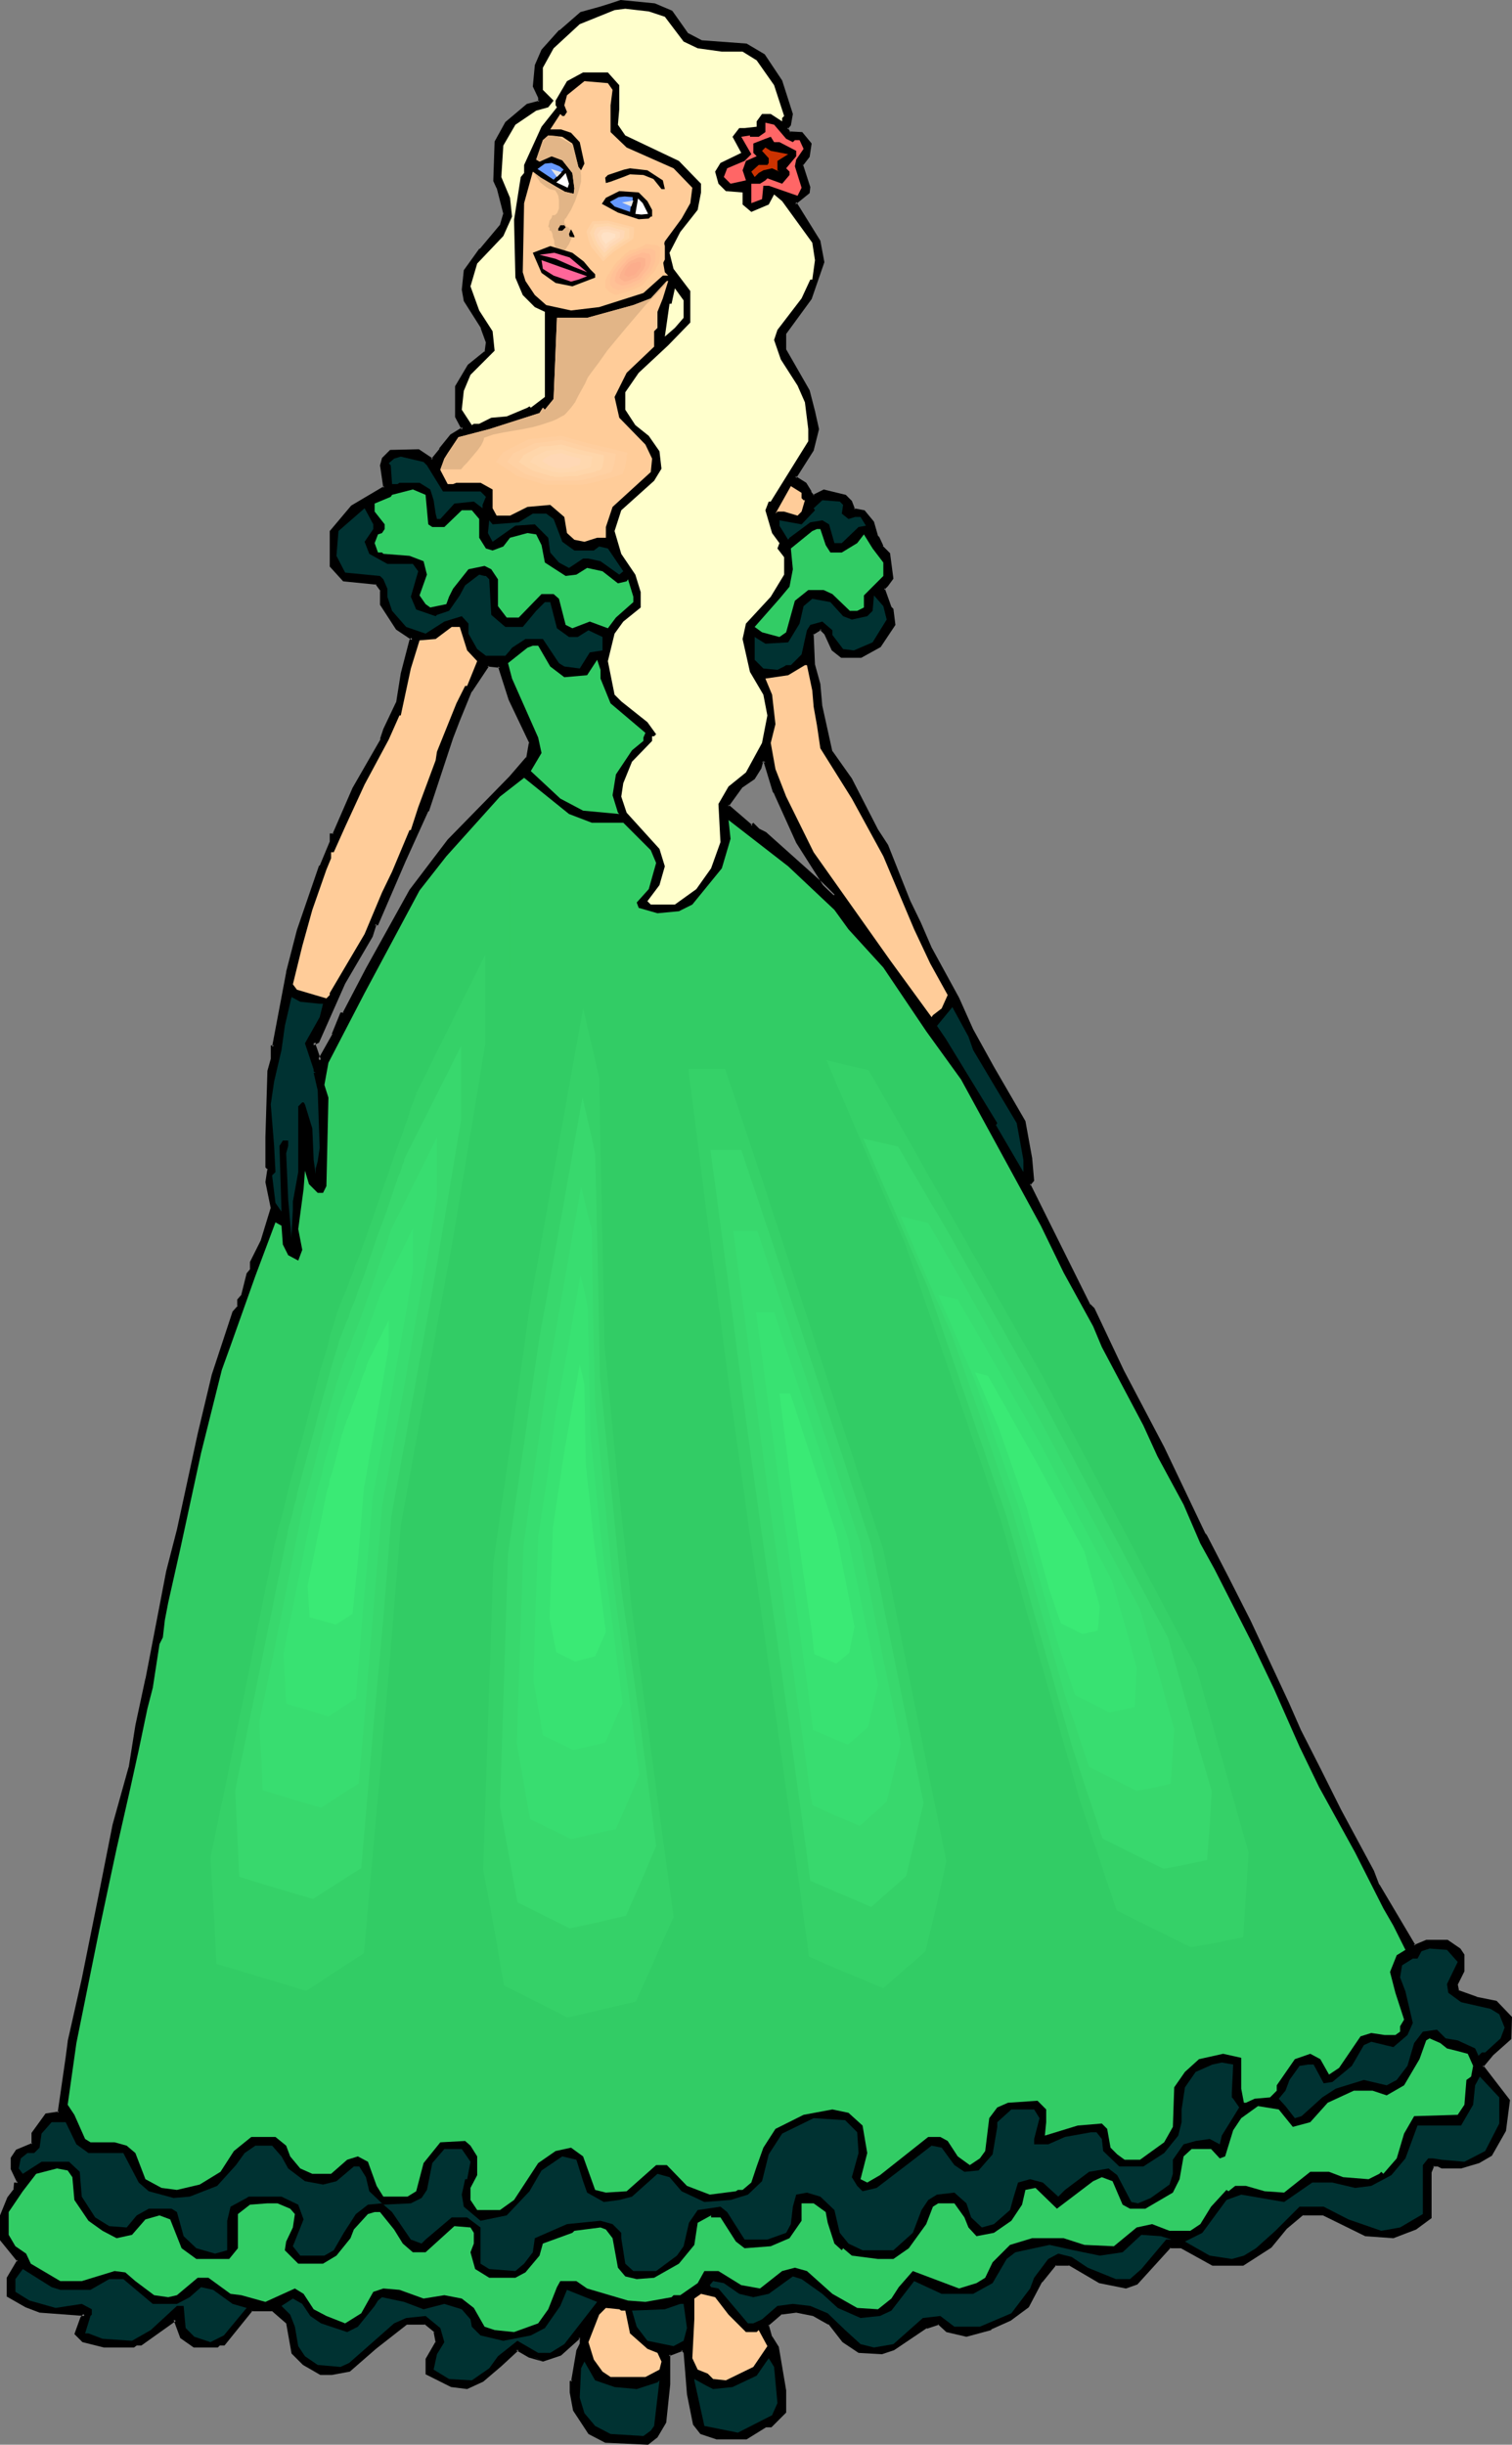 <?xml version="1.0" encoding="UTF-8" standalone="no"?>
<svg
   version="1.0"
   width="96.449mm"
   height="155.882mm"
   id="svg94"
   sodipodi:docname="Evening Gown 10.wmf"
   xmlns:inkscape="http://www.inkscape.org/namespaces/inkscape"
   xmlns:sodipodi="http://sodipodi.sourceforge.net/DTD/sodipodi-0.dtd"
   xmlns="http://www.w3.org/2000/svg"
   xmlns:svg="http://www.w3.org/2000/svg">
  <rect width="100%" height="100%" fill="#808080" stroke="none"/>
  <sodipodi:namedview
     id="namedview94"
     pagecolor="#ffffff"
     bordercolor="#000000"
     borderopacity="0.25"
     inkscape:showpageshadow="2"
     inkscape:pageopacity="0.0"
     inkscape:pagecheckerboard="0"
     inkscape:deskcolor="#d1d1d1"
     inkscape:document-units="mm" />
  <defs
     id="defs1">
    <pattern
       id="WMFhbasepattern"
       patternUnits="userSpaceOnUse"
       width="6"
       height="6"
       x="0"
       y="0" />
  </defs>
  <path
     style="fill:#000000;fill-opacity:1;fill-rule:evenodd;stroke:none"
     d="m 122.964,168.54 -2.424,-7.918 -2.908,-0.323 -4.201,6.14 -2.908,7.11 -1.616,4.201 -5.979,17.613 -5.494,12.119 -6.625,15.028 h -0.485 l -0.808,3.07 -6.625,11.311 -6.302,14.22 -0.969,0.323 -0.323,-0.323 0.323,0.323 v 0.485 l 1.454,3.717 3.393,-6.302 1.939,-5.009 h 0.485 l 5.817,-10.827 10.341,-18.906 9.21,-12.119 14.704,-15.028 4.201,-4.686 0.808,-3.717 z m 38.941,-165.792 3.716,5.494 3.393,1.778 10.826,0.808 4.201,2.585 4.201,6.14 2.424,7.918 -0.323,2.585 -0.808,0.808 0.808,1.293 h 2.908 l 2.101,2.424 -0.485,3.07 -1.616,2.101 1.616,5.494 v 1.131 l -3.232,2.585 5.817,9.211 0.808,5.009 -2.908,8.726 -6.302,8.403 v 4.201 l 5.817,9.695 1.293,4.848 0.808,4.363 -1.131,5.009 -4.201,6.625 2.424,1.616 1.293,2.101 0.808,0.97 2.424,-1.293 5.171,1.293 1.131,1.131 0.97,2.101 2.424,0.323 2.101,2.585 0.969,3.393 0.323,0.323 0.808,2.101 1.616,1.778 0.808,5.817 -1.131,1.778 -0.808,0.808 1.616,4.525 0.323,0.485 0.485,3.717 -3.232,5.009 -4.686,2.424 h -4.524 l -2.262,-1.616 -1.616,-3.717 -1.293,-1.293 -1.939,1.293 0.323,7.595 1.293,4.525 0.323,5.494 2.424,10.827 4.686,6.625 6.463,12.281 2.424,3.717 5.332,13.412 2.585,5.333 2.585,5.979 6.625,12.119 3.232,7.595 5.171,9.049 7.433,13.089 1.616,8.726 0.485,5.494 -0.808,0.808 14.542,29.248 0.97,0.808 7.11,15.028 9.533,18.421 10.18,21.007 0.323,0.323 5.009,10.019 5.494,10.503 9.21,19.714 2.908,6.625 4.686,9.211 4.847,10.019 8.079,14.705 1.293,3.393 8.725,14.705 2.908,-1.293 h 5.009 l 2.908,2.101 0.97,1.293 v 3.717 l -1.777,3.232 0.485,1.778 4.524,1.616 4.686,0.97 3.393,3.717 v 5.009 l -4.201,3.717 -2.585,2.909 6.302,8.403 -0.808,7.11 -3.393,5.817 -2.908,1.778 -4.201,1.131 h -4.686 l -0.808,-0.323 h -1.293 l -0.808,1.616 v 10.988 l -3.393,2.424 -5.332,2.101 -6.625,-0.323 -10.18,-5.009 h -5.009 l -4.201,3.232 -3.716,4.525 -6.625,4.201 h -7.271 l -7.433,-4.201 h -2.908 l -7.918,8.888 -2.585,0.97 -6.302,-1.454 -7.433,-4.201 h -3.393 l -3.393,4.201 -3.232,5.979 -4.201,3.232 -4.686,2.101 -5.817,1.778 -4.524,-1.293 -2.262,-1.616 -2.908,0.808 -7.918,5.332 -2.908,0.97 -5.494,-0.485 -3.716,-2.424 -3.393,-4.201 -3.716,-2.101 -4.201,-0.97 -3.716,0.646 -3.232,2.909 0.808,2.747 1.616,2.585 1.616,10.503 v 5.009 l -3.232,3.393 h -1.293 l -4.686,2.909 h -6.948 l -3.878,-1.293 -1.616,-2.101 -1.293,-7.11 -0.808,-10.019 -0.97,-0.97 -3.232,1.293 v 7.272 l -0.808,9.049 -2.101,3.393 -2.101,1.616 -10.018,-0.323 -3.878,-2.101 -3.716,-5.494 -0.808,-4.201 v -2.424 h 0.323 l 1.293,-7.595 0.808,-1.616 v -1.293 l -0.323,-0.485 -4.686,4.201 -4.201,1.293 -3.232,-0.808 -2.908,-1.778 -4.201,3.878 -4.201,3.717 -3.716,1.616 -3.716,-0.323 -5.979,-2.909 v -3.393 l 2.424,-4.201 -0.323,-2.424 -2.424,-2.101 h -4.686 l -7.594,5.817 -6.14,5.333 -4.363,0.97 h -2.424 l -4.201,-2.585 -2.585,-2.424 -1.131,-7.11 -3.878,-3.393 h -5.009 l -6.625,8.403 h -1.293 l -0.323,0.485 h -5.494 l -3.07,-2.262 -1.616,-4.201 -8.241,5.979 h -1.293 l -0.485,0.485 h -7.11 l -4.847,-1.293 -1.777,-1.778 1.293,-3.717 0.808,-0.808 -10.988,-0.97 -3.232,-1.131 -4.201,-2.585 v -4.201 l 2.424,-4.04 -4.201,-5.171 v -5.817 l 1.777,-4.201 1.616,-1.939 v -1.293 h 0.485 l 0.323,-0.485 -1.616,-3.393 v -2.424 l 1.293,-1.778 3.716,-1.616 v -2.585 l 3.393,-4.525 2.908,-0.485 2.101,-13.25 0.323,-3.878 3.555,-15.028 4.04,-21.007 3.393,-16.321 3.716,-13.735 1.616,-10.019 2.585,-11.311 5.009,-26.016 2.585,-10.019 5.009,-22.946 3.232,-14.382 5.009,-15.028 1.293,-1.293 v -1.616 l 0.969,-1.293 1.293,-5.009 0.646,-0.808 v -2.101 l 2.585,-5.009 2.424,-7.918 -1.131,-6.302 0.323,-3.232 -0.323,-0.485 v -7.11 l 0.323,-15.836 0.808,-3.07 v -2.909 h 0.485 l 3.393,-17.937 2.424,-10.019 5.494,-15.513 2.424,-5.817 v -1.616 h 0.646 l 4.847,-11.311 6.786,-11.796 0.646,-2.424 3.07,-6.302 1.293,-7.272 1.939,-7.918 0.485,-0.323 -3.716,-2.585 -3.716,-5.817 v -3.393 l -1.293,-1.616 -7.918,-0.97 -3.07,-3.232 v -8.403 l 5.171,-5.817 7.756,-4.686 -0.646,-5.333 0.323,-1.616 1.777,-1.778 h 6.625 l 3.393,2.101 1.939,-2.424 2.747,-3.393 2.908,-1.616 -1.777,-3.07 v -7.11 l 2.908,-5.009 4.201,-3.232 0.485,-2.585 -1.293,-3.393 -4.201,-6.625 -0.323,-2.585 0.323,-4.525 3.716,-5.009 5.009,-5.979 0.97,-2.909 -1.777,-6.14 -0.808,-1.778 0.485,-9.211 2.424,-4.686 5.009,-4.201 2.908,-0.808 v -1.131 l -1.131,-2.585 0.323,-5.009 1.616,-3.717 4.201,-4.686 5.009,-4.201 4.686,-1.131 2.424,-0.97 2.585,-0.808 7.918,0.808 z m 24.722,187.93 -2.101,-7.433 h -0.808 l -0.485,1.778 -1.616,2.424 -2.908,2.101 -3.393,4.525 5.817,5.171 0.485,-0.485 1.293,1.293 1.616,0.808 16.643,15.028 v -0.323 l -2.585,-2.585 -6.302,-10.019 -5.332,-11.796 z"
     id="path1" />
  <path
     style="fill:#000000;fill-opacity:1;fill-rule:evenodd;stroke:none"
     d="m 123.449,168.378 v 0 l -2.585,-8.08 -3.393,-0.485 -4.524,6.464 -2.908,7.11 v 0 l -1.616,4.201 v 0 l -5.817,17.613 v 0 l -5.494,12.119 -6.625,15.028 0.323,-0.162 h -0.646 l -0.969,3.232 v -0.162 l -6.625,11.311 v 0.162 l -6.302,14.058 0.162,-0.162 -0.969,0.485 h 0.485 l -0.323,-0.323 -0.646,0.485 0.485,0.485 -0.162,-0.323 v 0.485 l 1.616,4.686 3.878,-7.11 v 0 l 1.939,-5.009 -0.323,0.323 h 0.646 l 5.979,-11.15 10.503,-18.906 v 0.162 l 9.21,-12.281 -0.162,0.162 14.704,-15.028 4.201,-4.848 0.808,-3.878 -4.847,-10.665 -0.808,0.323 5.009,10.503 -0.162,-0.162 -0.646,3.717 v -0.323 l -4.04,4.686 -14.704,15.028 -0.162,0.162 -9.21,12.119 v 0 l -10.503,18.906 -5.655,10.827 0.323,-0.162 h -0.808 l -2.101,5.171 h 0.162 l -3.555,6.302 h 0.808 l -1.293,-3.717 v 0.162 -0.646 l -0.485,-0.485 -0.646,0.485 0.646,0.646 1.293,-0.646 6.302,-14.22 v 0 l 6.625,-11.311 0.969,-3.07 -0.485,0.323 h 0.808 l 6.625,-15.351 5.494,-12.119 h 0.162 l 5.817,-17.613 v 0 l 1.616,-4.201 v 0 l 2.908,-7.11 v 0.162 l 4.201,-6.302 -0.485,0.162 3.07,0.323 -0.485,-0.323 2.585,8.08 v 0 z"
     id="path2" />
  <path
     style="fill:#000000;fill-opacity:1;fill-rule:evenodd;stroke:none"
     d="m 161.744,3.232 -0.162,-0.162 3.716,5.494 3.555,1.939 10.988,0.808 -0.162,-0.162 4.201,2.585 -0.162,-0.162 4.201,6.302 -0.162,-0.162 2.585,7.918 V 27.47 l -0.485,2.424 0.162,-0.162 -0.97,1.131 0.97,1.778 h 3.232 l -0.323,-0.323 2.101,2.585 -0.162,-0.323 -0.323,2.909 v -0.162 l -1.777,2.262 1.777,5.656 v 0 1.131 l 0.162,-0.323 -3.555,2.747 5.817,9.534 v -0.162 l 0.969,5.009 v -0.162 l -3.07,8.888 0.162,-0.162 -6.302,8.403 v 4.363 l 5.817,9.857 v -0.162 l 1.131,5.009 v 0 l 0.969,4.201 v -0.162 l -1.293,5.009 v -0.162 l -4.201,7.11 2.585,1.778 v 0 l 1.293,1.939 v 0.162 l 0.97,0.97 2.908,-1.293 h -0.323 l 5.009,1.293 -0.162,-0.162 1.293,1.293 -0.162,-0.162 0.969,2.101 2.747,0.646 -0.323,-0.162 2.101,2.424 H 209.896 l 0.969,3.393 0.485,0.485 v -0.162 l 0.808,2.262 1.777,1.778 -0.162,-0.323 0.808,5.979 v -0.323 l -1.131,1.616 v 0 l -0.97,0.97 1.616,4.848 0.646,0.646 -0.162,-0.323 0.485,3.717 v -0.323 l -3.393,5.171 0.162,-0.162 -4.524,2.424 h 0.162 -4.524 0.162 l -2.101,-1.616 0.162,0.162 -1.777,-3.878 -1.454,-1.454 -2.585,1.454 0.323,7.918 1.293,4.686 v -0.162 l 0.485,5.494 v 0.162 l 2.424,10.827 4.686,6.787 v -0.162 l 6.302,12.281 v 0 l 2.585,3.717 v 0 l 5.332,13.412 2.585,5.333 2.585,5.979 6.625,12.119 3.232,7.595 5.009,9.049 v 0.162 l 7.594,12.927 v -0.162 l 1.616,8.888 0.485,5.333 0.162,-0.323 -1.131,1.131 14.704,29.41 0.97,0.97 v -0.162 l 7.11,15.028 9.533,18.421 10.18,21.007 0.323,0.485 v -0.162 l 5.009,10.019 5.494,10.503 9.21,19.714 2.908,6.787 4.524,9.049 5.009,10.019 8.079,14.705 h -0.162 l 1.293,3.393 h 0.162 l 8.887,15.028 3.232,-1.454 -0.162,0.162 h 5.009 l -0.162,-0.162 2.908,2.101 h -0.162 l 0.808,1.131 v -0.162 3.717 -0.162 l -1.616,3.393 0.485,2.101 4.686,1.778 h 0.162 l 4.686,0.808 h -0.323 l 3.393,3.717 v -0.323 5.009 -0.323 l -4.201,3.717 -2.747,3.232 6.463,8.564 v -0.162 l -0.97,7.11 0.162,-0.162 -3.393,5.817 0.162,-0.162 -2.908,1.616 v 0 l -4.201,1.293 h 0.162 -4.686 0.162 l -0.808,-0.485 h -1.616 l -0.969,1.939 v 11.15 l 0.162,-0.323 -3.393,2.424 h 0.162 l -5.494,1.939 h 0.162 l -6.625,-0.323 0.162,0.162 -10.18,-5.171 h -5.332 l -4.363,3.555 -3.716,4.525 v -0.162 l -6.463,4.201 h 0.162 -7.271 0.162 l -7.433,-4.201 h -3.232 l -8.079,8.888 0.162,-0.162 -2.585,0.97 h 0.162 l -6.302,-1.293 h 0.162 l -7.594,-4.201 h -3.555 l -3.555,4.363 v 0 l -3.232,5.979 v -0.162 l -4.04,3.232 v 0 l -4.686,2.101 h 0.162 l -5.979,1.616 h 0.323 l -4.686,-1.131 0.162,0.162 -2.262,-1.939 -3.232,0.97 -7.918,5.333 h 0.162 l -2.908,0.808 h 0.162 l -5.494,-0.323 h 0.162 l -3.716,-2.424 v 0.162 l -3.393,-4.363 -4.04,-2.262 -4.201,-0.808 -3.878,0.485 -3.555,3.232 0.969,3.07 1.616,2.747 -0.162,-0.162 1.777,10.342 v 0 5.009 l 0.162,-0.323 -3.393,3.393 0.323,-0.162 h -1.454 l -4.686,3.07 0.162,-0.162 h -6.948 v 0 l -3.716,-1.293 0.162,0.323 -1.616,-2.262 v 0.162 l -1.293,-6.948 -0.808,-10.18 -1.131,-1.293 -3.716,1.454 v 7.595 -0.162 l -0.969,9.211 v -0.162 l -1.939,3.393 v -0.162 l -2.101,1.778 0.323,-0.162 -10.018,-0.485 h 0.162 l -3.878,-1.939 0.162,0.162 -3.716,-5.494 v 0.162 l -0.646,-4.363 v 0.162 -2.424 l -0.485,0.323 h 0.808 l 1.293,-7.756 v 0 l 0.808,-1.616 v -1.616 l -0.808,-0.808 -5.009,4.363 h 0.162 l -4.04,1.293 h 0.162 l -3.393,-0.808 3.232,1.616 4.363,-1.454 4.686,-4.201 h -0.485 l 0.485,0.485 -0.162,-0.323 v 1.293 -0.162 l -0.808,1.616 -1.293,7.595 0.323,-0.323 -0.646,0.162 v 2.747 l 0.808,4.363 3.716,5.656 4.04,2.101 10.341,0.485 2.262,-1.778 2.101,-3.555 0.97,-9.211 v 0 -7.272 l -0.323,0.485 3.393,-1.293 -0.485,-0.162 0.808,0.808 -0.162,-0.162 0.808,10.019 1.454,7.272 1.777,2.262 3.878,1.293 h 7.271 l 4.686,-2.909 h -0.162 1.454 l 3.555,-3.555 v -5.171 -0.162 l -1.777,-10.503 -1.616,-2.585 v 0.162 l -0.808,-2.909 -0.162,0.323 3.393,-2.909 -0.323,0.162 3.716,-0.485 v 0 l 4.04,0.808 v 0 l 3.716,2.101 v -0.162 l 3.393,4.363 3.878,2.585 5.655,0.323 2.908,-0.97 7.918,-5.333 v 0.162 l 2.908,-0.97 -0.323,-0.162 2.101,1.939 4.847,1.131 5.979,-1.616 v -0.162 l 4.686,-2.101 4.363,-3.232 3.232,-6.14 v 0.162 l 3.393,-4.201 -0.323,0.162 h 3.393 l -0.162,-0.162 7.433,4.363 6.463,1.293 2.747,-0.97 8.079,-8.888 -0.323,0.162 h 2.908 -0.162 l 7.594,4.201 h 7.433 l 6.786,-4.363 3.716,-4.525 v 0 l 4.04,-3.393 -0.162,0.162 h 5.009 -0.162 l 10.18,5.009 6.786,0.485 5.494,-2.101 3.716,-2.747 v -11.15 0.162 l 0.646,-1.616 -0.323,0.162 h 1.293 -0.162 l 0.969,0.485 h 4.686 l 4.363,-1.293 3.07,-1.778 3.393,-5.979 0.969,-7.433 -6.463,-8.403 v 0.485 l 2.424,-2.909 4.363,-3.878 0.162,-5.333 -3.716,-3.878 -4.847,-0.97 h 0.162 l -4.524,-1.616 0.162,0.162 -0.323,-1.616 v 0.162 l 1.616,-3.232 v -4.04 l -0.97,-1.454 -3.07,-2.101 h -5.171 l -3.07,1.293 h 0.485 l -8.725,-14.705 v 0.162 l -1.293,-3.393 v 0 l -7.918,-14.705 -5.009,-10.019 -4.686,-9.211 -2.908,-6.625 -9.21,-19.714 -5.332,-10.503 -5.171,-10.019 -0.323,-0.485 v 0.162 l -10.018,-21.007 -9.695,-18.421 -7.11,-15.028 -0.97,-0.97 v 0.162 l -14.542,-29.248 v 0.485 l 0.97,-1.131 -0.485,-5.494 -1.616,-8.888 -7.594,-13.089 v 0 l -5.009,-9.049 -3.393,-7.595 -6.625,-12.119 -2.585,-5.979 -2.585,-5.333 -5.332,-13.412 -2.424,-3.717 v 0 l -6.302,-12.281 v 0 l -4.686,-6.625 v 0.162 l -2.424,-10.988 v 0.162 l -0.485,-5.494 -1.293,-4.686 v 0.162 l -0.323,-7.595 -0.162,0.323 2.101,-1.293 h -0.485 l 1.131,1.131 v 0 l 1.777,3.878 2.262,1.778 h 4.847 l 4.686,-2.585 3.555,-5.333 -0.485,-3.878 -0.646,-0.646 0.162,0.162 -1.616,-4.525 -0.162,0.485 0.97,-0.97 v 0 l 1.293,-1.778 -0.808,-6.14 -1.777,-1.778 h 0.162 l -0.97,-2.101 -0.485,-0.485 0.162,0.162 -0.97,-3.393 -2.262,-2.747 -2.585,-0.485 0.323,0.323 -0.808,-2.101 -1.454,-1.454 -5.332,-1.293 -2.585,1.293 0.323,0.162 -0.808,-0.97 h 0.162 l -1.293,-2.101 -2.585,-1.616 0.162,0.485 4.201,-6.625 1.293,-5.171 -0.97,-4.363 v 0 l -1.293,-5.009 -5.655,-9.857 v 0.323 -4.201 0.162 l 6.14,-8.403 3.07,-8.888 -0.97,-5.171 -5.817,-9.372 -0.162,0.646 3.393,-2.747 0.162,-1.454 -1.777,-5.494 v 0.323 l 1.616,-2.101 0.485,-3.232 -2.262,-2.747 -3.07,-0.162 0.323,0.323 -0.808,-1.293 v 0.485 l 0.808,-0.97 0.485,-2.747 -2.585,-8.08 -4.201,-6.302 -4.363,-2.585 -10.988,-0.808 h 0.162 l -3.393,-1.778 0.162,0.162 -3.878,-5.494 z"
     id="path3" />
  <path
     style="fill:#000000;fill-opacity:1;fill-rule:evenodd;stroke:none"
     d="m 127.65,567.508 h 0.162 l -3.232,-1.939 -4.363,4.04 -4.201,3.717 h 0.162 l -3.878,1.616 h 0.323 l -3.716,-0.485 0.162,0.162 -5.979,-2.909 0.323,0.323 v -3.393 l -0.162,0.323 2.585,-4.363 -0.485,-2.909 -2.747,-2.262 h -4.847 l -7.594,5.979 v 0 l -6.302,5.494 0.162,-0.162 -4.201,0.808 v 0 h -2.424 l 0.162,0.162 -4.201,-2.585 0.162,0.162 -2.585,-2.585 0.162,0.162 -1.293,-7.11 -4.04,-3.555 h -5.332 l -6.786,8.403 0.323,-0.162 -1.454,0.162 -0.485,0.485 0.323,-0.162 h -5.494 l 0.162,0.162 -2.908,-2.262 0.162,0.162 -1.939,-4.686 -8.725,6.302 0.323,-0.162 h -1.293 l -0.808,0.646 0.323,-0.162 h -7.11 0.162 l -5.009,-1.131 h 0.162 l -1.616,-1.778 v 0.485 l 1.454,-3.717 -0.162,0.162 1.293,-1.454 -11.634,-0.97 v 0 l -3.393,-1.293 0.162,0.162 -4.201,-2.585 0.162,0.323 v -4.201 0.323 l 2.585,-4.525 -4.363,-5.171 0.162,0.162 v -5.817 0.162 l 1.616,-4.201 v 0.162 l 1.616,-2.262 v -1.293 l -0.323,0.323 h 0.646 l 0.646,-0.808 -1.777,-3.555 0.162,0.162 v -2.424 l -0.162,0.162 1.293,-1.778 -0.162,0.162 4.04,-1.778 v -2.747 l -0.162,0.162 3.393,-4.363 -0.323,0.162 3.232,-0.646 2.101,-13.574 0.485,-3.878 v 0.162 l 3.393,-15.19 v 0 l 4.201,-21.007 3.232,-16.159 v 0 l 3.878,-13.735 v -0.162 l 1.616,-10.019 v 0 l 2.424,-11.15 v -0.162 l 5.009,-25.855 v 0 l 2.585,-10.019 v 0 l 5.009,-23.108 v 0 l 3.393,-14.22 5.009,-15.028 -0.162,0.162 1.454,-1.454 v -1.778 l -0.162,0.162 0.969,-1.293 1.293,-5.009 -0.162,0.162 0.969,-0.97 v -2.262 l -0.162,0.162 2.585,-5.009 h 0.162 l 2.424,-8.08 -1.293,-6.302 v 0.162 l 0.485,-3.555 -0.646,-0.646 0.162,0.323 v -7.11 l 0.485,-15.836 v 0 l 0.808,-2.909 v -3.07 l -0.485,0.485 h 0.808 l 3.393,-18.421 v 0.162 l 2.585,-10.18 5.332,-15.513 v 0.162 l 2.585,-5.979 v -1.616 l -0.485,0.323 h 0.808 l 5.009,-11.473 6.786,-11.796 0.808,-2.585 v 0.162 l 3.07,-6.464 1.131,-7.11 v 0 l 2.101,-7.918 -0.162,0.162 0.808,-0.646 -4.201,-2.909 0.162,0.162 -3.716,-5.817 v 0.162 -3.555 l -1.293,-1.778 -8.241,-0.97 0.323,0.162 -3.07,-3.393 0.162,0.323 v -8.403 l -0.162,0.323 5.009,-5.817 v 0 l 8.079,-4.848 -0.808,-5.494 v 0.162 l 0.485,-1.778 -0.162,0.162 1.616,-1.616 h -0.162 6.625 -0.323 l 3.716,2.262 2.262,-2.747 h 0.162 l 2.585,-3.393 -0.162,0.162 3.232,-1.939 -1.939,-3.232 0.162,0.162 v -7.11 l -0.162,0.323 3.07,-5.171 -0.162,0.162 4.201,-3.393 0.485,-2.747 -1.293,-3.555 -4.201,-6.787 0.162,0.323 -0.485,-2.747 v 0.162 l 0.485,-4.525 -0.162,0.162 3.716,-5.009 v 0 l 5.171,-5.979 0.808,-3.07 -1.616,-6.302 -0.97,-1.778 0.162,0.162 0.323,-9.211 v 0.162 l 2.424,-4.686 -0.162,0.162 5.171,-4.201 -0.162,0.162 3.232,-0.97 v -1.616 l -1.293,-2.585 v 0.162 l 0.485,-5.009 -0.162,0.162 1.777,-3.717 -0.162,0.162 4.201,-4.686 v 0 l 5.009,-4.201 -0.162,0.162 4.524,-1.293 2.585,-0.808 2.585,-0.808 h -0.323 l 8.079,0.808 h -0.162 L 161.744,3.232 162.067,2.585 157.866,0.808 149.626,0 l -2.424,0.808 -2.585,0.808 -4.686,1.293 -5.009,4.363 h -0.162 l -4.201,4.686 -1.616,3.717 -0.485,5.171 1.293,2.747 v -0.162 1.131 l 0.323,-0.323 -3.07,0.808 -5.171,4.363 -2.585,4.686 -0.323,9.534 0.808,1.778 v -0.162 l 1.616,6.302 v -0.162 l -0.808,2.747 0.162,-0.162 -5.009,5.979 h -0.162 l -3.716,5.171 -0.485,4.686 0.485,2.747 4.201,6.625 -0.162,-0.162 1.293,3.555 V 82.411 l -0.323,2.424 0.162,-0.323 -4.201,3.393 -3.07,5.171 v 7.433 l 1.616,3.07 0.162,-0.646 -2.908,1.778 -2.747,3.393 h 0.162 l -2.101,2.585 0.485,-0.162 -3.393,-2.262 -6.948,0.162 -1.939,1.939 -0.485,1.778 0.808,5.494 0.162,-0.485 -7.918,4.686 -5.171,6.14 v 8.564 l 3.232,3.555 8.079,0.808 -0.323,-0.162 1.293,1.778 -0.162,-0.323 v 3.555 l 3.878,5.979 3.878,2.585 -0.162,-0.646 -0.485,0.485 -2.101,8.08 v 0 l -1.131,7.11 v -0.162 l -3.07,6.464 v 0 l -0.808,2.424 h 0.162 l -6.786,11.796 -4.847,11.15 0.323,-0.162 h -0.969 v 2.101 -0.162 l -2.424,5.817 H 76.913 l -5.332,15.513 -2.585,10.019 v 0.162 l -3.393,17.937 0.485,-0.323 h -0.808 v 3.232 0 l -0.808,2.909 -0.485,15.998 v 7.272 l 0.646,0.646 -0.162,-0.323 -0.485,3.232 1.293,6.302 v -0.162 l -2.424,7.918 v 0 l -2.585,5.171 v 2.101 -0.323 l -0.808,0.97 -1.293,5.171 0.162,-0.162 -1.131,1.293 v 1.778 l 0.162,-0.323 -1.293,1.454 -5.009,15.19 -3.393,14.22 v 0 l -5.009,23.108 v 0 l -2.585,10.019 v 0 l -5.009,26.016 v -0.162 l -2.424,11.311 v 0 l -1.616,10.18 v -0.162 l -3.878,13.897 v 0 l -3.232,16.321 -4.201,20.845 v 0 l -3.393,15.028 v 0.162 l -0.485,3.717 -1.939,13.412 0.323,-0.323 -3.232,0.485 -3.393,4.686 v 2.747 l 0.162,-0.323 -3.878,1.616 -1.293,1.939 v 2.747 l 1.616,3.393 v -0.485 l -0.323,0.485 0.323,-0.162 H 3.393 l -0.162,1.778 0.162,-0.323 -1.616,2.101 L 0,533.897 v 5.979 l 4.201,5.171 v -0.485 l -2.585,4.363 v 4.525 l 4.524,2.585 3.393,1.293 10.826,0.808 -0.162,-0.646 -0.808,0.97 -1.454,4.04 1.939,1.939 5.171,1.293 h 7.271 l 0.646,-0.485 h -0.323 1.454 l 8.402,-5.979 -0.646,-0.162 1.616,4.363 3.232,2.262 h 5.817 l 0.485,-0.485 h -0.323 1.454 l 6.786,-8.403 -0.323,0.162 h 5.009 l -0.162,-0.162 3.716,3.232 -0.162,-0.162 1.293,7.272 2.747,2.747 4.201,2.424 h 2.747 l 4.363,-0.808 6.302,-5.494 v 0 l 7.433,-5.817 h -0.162 4.686 l -0.323,-0.162 2.585,2.101 -0.323,-0.162 0.485,2.585 v -0.323 l -2.424,4.201 v 3.717 l 6.14,3.07 3.878,0.485 3.878,-1.778 4.363,-3.717 4.201,-3.878 h -0.646 l 3.07,1.778 3.393,0.97 z"
     id="path4" />
  <path
     style="fill:#000000;fill-opacity:1;fill-rule:evenodd;stroke:none"
     d="m 186.951,190.516 v 0.162 l -2.101,-7.756 h -1.454 l -0.485,1.939 v -0.162 l -1.616,2.424 h 0.162 l -3.07,2.101 -3.555,5.009 6.302,5.494 0.808,-0.646 h -0.646 l 1.293,1.293 1.777,0.808 -0.162,-0.162 17.289,15.836 v -1.454 l -2.585,-2.747 0.162,0.162 -6.302,-10.18 v 0.162 l -5.332,-11.796 -0.485,-0.485 -0.646,0.323 0.485,0.646 -0.162,-0.162 5.332,11.796 v 0 l 6.463,10.18 2.424,2.424 -0.162,-0.162 v 0.323 l 0.808,-0.323 -16.805,-15.028 -1.616,-0.808 v 0 l -1.454,-1.454 -0.646,0.646 h 0.485 l -5.817,-5.009 v 0.485 l 3.393,-4.686 -0.162,0.162 3.07,-2.101 1.616,-2.585 0.485,-1.778 -0.323,0.323 h 0.808 l -0.485,-0.323 2.262,7.433 z"
     id="path5" />
  <path
     style="fill:#ffffcc;fill-opacity:1;fill-rule:evenodd;stroke:none"
     d="m 160.29,4.04 4.524,5.979 3.393,1.616 5.817,0.808 h 5.009 l 3.393,2.101 4.201,5.979 2.424,7.433 -0.485,0.485 v 0.808 l -2.747,-1.778 h -2.101 l -1.293,1.778 v 1.293 l -2.908,0.323 h -1.293 l -1.616,2.101 2.101,3.878 -5.009,2.424 -1.293,2.101 0.808,2.909 1.777,1.778 4.04,0.323 v 2.909 l 2.101,1.778 4.201,-1.778 1.293,-2.424 1.939,1.616 7.271,10.019 0.646,4.201 -0.646,4.686 h -0.485 l -2.101,4.525 -5.817,7.595 -0.808,2.424 1.616,4.686 4.04,6.302 1.777,4.04 0.808,6.464 v 2.909 l -9.049,14.543 h -0.485 l -0.808,2.101 1.616,5.494 1.777,2.424 -0.485,1.293 1.616,2.101 v 4.201 l -3.232,5.332 -5.979,6.464 -0.808,3.717 1.777,7.918 3.232,5.494 0.969,5.009 -1.293,6.625 -3.878,7.11 -4.201,3.393 -2.424,4.201 0.485,9.211 -2.262,6.302 -3.555,5.009 -5.171,3.717 h -5.817 l -0.808,-0.808 2.908,-3.878 1.293,-4.525 -1.293,-4.201 -7.918,-8.726 -1.293,-3.878 0.485,-3.232 2.101,-5.171 4.847,-5.009 v -1.131 h 0.485 l 0.485,-0.485 -2.101,-2.909 -6.302,-5.009 -1.616,-1.616 -1.616,-8.08 1.616,-6.625 2.101,-2.909 4.201,-3.393 v -3.717 l -1.293,-4.201 -3.393,-5.009 -1.616,-5.494 1.616,-5.009 7.918,-7.11 1.777,-2.909 -0.485,-4.201 -2.585,-3.717 -3.232,-2.585 -2.424,-3.717 v -4.201 l 3.232,-4.686 7.11,-6.625 5.332,-5.494 v -7.595 l -4.04,-5.333 -0.97,-3.878 2.585,-5.009 4.201,-5.333 0.808,-4.201 v -2.101 l -5.332,-5.494 -12.927,-6.14 -1.777,-2.585 0.323,-3.717 v -5.817 l -2.747,-3.07 H 140.577 l -3.878,2.101 -2.747,4.686 v 1.131 l 0.323,0.485 -3.716,4.686 -4.201,9.211 v 1.939 l -0.808,0.97 -1.616,10.342 0.323,13.897 1.777,4.201 2.908,2.909 2.424,1.131 v 20.522 l -3.393,2.585 -0.323,-0.323 -0.485,0.323 -5.009,2.101 -3.716,0.323 -2.908,1.454 h -1.293 l -0.485,0.323 -2.424,-3.717 0.485,-4.525 1.616,-3.878 5.817,-5.817 -0.485,-4.686 -3.232,-5.009 -2.101,-5.817 1.616,-5.494 6.302,-6.625 2.101,-4.686 -0.485,-4.525 -2.101,-5.009 0.485,-7.595 2.908,-5.009 5.009,-3.393 2.908,-0.808 1.293,-1.616 -2.585,-2.585 v -5.333 l 2.585,-4.686 6.302,-5.817 8.402,-3.393 2.585,-0.323 5.655,0.646 z"
     id="path6" />
  <path
     style="fill:#ffcc99;fill-opacity:1;fill-rule:evenodd;stroke:none"
     d="m 147.687,21.653 -0.485,3.717 v 6.464 l 3.878,3.717 11.311,5.009 4.524,4.686 -0.485,3.717 -2.101,3.717 -4.04,5.494 -0.808,2.747 0.808,4.686 0.808,0.808 h -1.293 l -4.686,4.201 -10.664,3.393 -6.786,0.808 -5.979,-1.293 -2.747,-2.424 -2.262,-3.393 -0.646,-2.101 0.323,-16.644 2.101,-7.595 1.939,1.454 3.555,2.101 2.262,1.293 2.101,0.485 0.162,-1.293 -0.485,-3.717 -2.424,-3.07 -2.585,-0.97 -2.908,1.293 -0.808,-0.485 1.616,-4.686 1.293,-1.131 3.393,0.323 2.424,1.616 1.454,5.656 0.646,0.808 0.808,-1.616 -1.131,-5.171 -2.101,-2.262 -2.424,-0.808 h -2.585 l 2.424,-3.717 0.485,0.485 h 0.485 l 0.646,-0.97 -0.646,-1.616 0.646,-2.424 4.201,-3.393 5.655,0.485 z"
     id="path7" />
  <path
     style="fill:#e2b587;fill-opacity:1;fill-rule:evenodd;stroke:none"
     d="m 134.275,32.803 3.878,2.101 1.293,5.333 0.485,0.646 0.162,1.454 v 0.646 0.808 l -0.646,2.424 -0.808,2.262 -0.969,2.101 -1.293,2.101 h -0.162 l -0.162,0.646 v 0.485 l 0.162,0.162 0.162,0.162 v 0.323 l 0.323,0.162 0.162,0.162 h 0.162 l 0.162,0.162 v 0.162 l 0.323,0.162 0.162,0.162 0.162,0.162 0.162,0.162 0.323,0.323 -0.162,0.646 -0.323,0.646 -0.646,1.454 -0.97,1.454 -0.323,0.646 -0.323,0.646 -0.485,-0.162 -0.323,-0.323 -0.646,-0.808 -0.162,-0.646 -0.323,-0.808 v -0.808 l -0.323,-0.808 -0.162,-0.97 -0.323,-0.646 h -0.323 V 54.941 l -0.162,-0.162 -0.162,-0.162 0.162,-0.646 0.162,-0.808 0.485,-0.646 0.162,-0.646 h 0.485 l 0.323,-0.162 0.323,-0.323 0.162,-0.323 0.323,-0.808 v -0.97 -0.97 l -0.162,-1.131 -0.323,-0.646 -0.323,-0.485 v -0.162 l -0.808,-0.162 -0.646,-0.162 -0.808,-0.485 -0.646,-0.485 -0.808,-0.646 -0.485,-0.808 -1.131,-1.616 1.777,1.293 3.555,2.101 2.262,1.293 2.101,0.485 0.162,-1.293 -0.485,-3.717 -2.424,-3.07 -2.585,-0.97 -2.908,1.293 -0.808,-0.485 1.616,-4.686 1.293,-1.131 z"
     id="path8" />
  <path
     style="fill:#ff6666;fill-opacity:1;fill-rule:evenodd;stroke:none"
     d="m 189.537,33.449 1.616,0.808 0.485,-0.485 h 1.131 l 0.969,2.101 -1.777,2.585 -0.323,1.616 1.616,5.171 -0.969,1.939 -6.948,-2.424 h -1.293 l -0.323,3.232 -2.585,0.97 v -4.686 h 2.101 l 1.293,-0.808 0.485,-0.485 3.555,1.293 1.777,-2.101 v -0.808 l -0.808,-0.808 2.424,-2.909 v -1.293 l -4.04,-2.101 h -1.293 l -0.808,-1.293 -1.293,0.485 -2.908,1.131 v 2.262 l 0.808,0.808 -2.585,1.131 -0.808,2.262 0.808,2.424 -3.716,0.808 -1.616,-1.616 0.808,-2.101 4.201,-1.778 1.616,-1.616 -2.424,-4.201 2.101,-0.323 v 0.323 h 2.101 l 1.616,-1.131 v -2.262 l 2.101,0.485 z"
     id="path9" />
  <path
     style="fill:#cc3200;fill-opacity:1;fill-rule:evenodd;stroke:none"
     d="m 190.021,37.166 -2.585,1.616 v 2.262 l 0.485,0.323 -1.777,-0.808 -2.101,0.485 -1.131,0.646 -0.97,0.97 -0.808,-1.293 1.777,-1.616 h 2.101 l 0.323,-0.485 v -1.131 l -1.616,-1.778 0.808,-0.808 1.293,0.808 z"
     id="path10" />
  <path
     style="fill:#6699ff;fill-opacity:1;fill-rule:evenodd;stroke:none"
     d="m 135.891,40.883 -1.454,1.454 -0.969,0.97 -3.878,-2.585 1.777,-1.293 1.616,-0.162 1.939,0.808 z"
     id="path11" />
  <path
     style="fill:#000000;fill-opacity:1;fill-rule:evenodd;stroke:none"
     d="m 159.805,43.468 0.485,2.101 h -0.808 l -1.939,-2.424 -2.424,-0.97 -3.232,-0.162 -1.616,0.646 -3.07,1.131 -1.131,0.323 -0.162,-1.293 0.646,-0.646 3.878,-1.293 1.454,-0.323 4.201,0.485 z"
     id="path12" />
  <path
     style="fill:#ffffff;fill-opacity:1;fill-rule:evenodd;stroke:none"
     d="m 134.114,43.953 0.969,-0.808 1.293,-1.454 0.808,2.585 -0.323,0.97 z"
     id="path13" />
  <path
     style="fill:#000000;fill-opacity:1;fill-rule:evenodd;stroke:none"
     d="m 157.22,50.578 v 1.616 h -0.323 l -0.485,0.485 -2.424,0.162 -5.009,-1.616 -3.878,-2.101 0.97,-1.454 3.232,-1.616 4.686,0.323 2.101,2.101 z"
     id="path14" />
  <path
     style="fill:#6699ff;fill-opacity:1;fill-rule:evenodd;stroke:none"
     d="m 152.534,48.477 -0.485,1.454 -0.162,1.131 -3.716,-1.293 -1.131,-1.131 2.101,-1.131 1.454,-0.162 1.939,0.162 z"
     id="path15" />
  <path
     style="fill:#ffffff;fill-opacity:1;fill-rule:evenodd;stroke:none"
     d="m 154.635,51.709 -1.454,-0.162 0.646,-3.717 1.131,1.131 1.293,2.585 z"
     id="path16" />
  <path
     style="fill:#000000;fill-opacity:1;fill-rule:evenodd;stroke:none"
     d="m 136.376,54.779 -0.808,0.808 h -0.969 v -0.485 l 0.323,-0.485 0.162,-0.323 h 0.97 z"
     id="path17" />
  <path
     style="fill:#000000;fill-opacity:1;fill-rule:evenodd;stroke:none"
     d="m 138.476,57.203 -1.131,-0.162 -0.162,-0.646 0.485,-1.131 0.808,1.616 z"
     id="path18" />
  <path
     style="fill:#000000;fill-opacity:1;fill-rule:evenodd;stroke:none"
     d="m 142.354,64.96 1.131,1.131 v 0.808 l -5.494,2.101 -4.04,-0.808 -3.393,-2.424 -1.616,-3.717 -0.485,-1.131 4.201,-1.616 5.332,1.616 2.747,2.101 z"
     id="path19" />
  <path
     style="fill:#ff6699;fill-opacity:1;fill-rule:evenodd;stroke:none"
     d="m 141.546,65.606 -3.232,-1.293 -4.363,-1.939 -3.878,-0.97 3.555,-0.485 3.716,1.131 z"
     id="path20" />
  <path
     style="fill:#ff6699;fill-opacity:1;fill-rule:evenodd;stroke:none"
     d="m 139.446,67.383 -1.777,0.485 -4.201,-1.454 -2.585,-1.616 -0.323,-2.101 4.524,1.616 6.463,2.262 z"
     id="path21" />
  <path
     style="fill:#ffcc99;fill-opacity:1;fill-rule:evenodd;stroke:none"
     d="m 159.805,71.908 -1.293,3.232 v 3.878 l -0.808,0.808 v 3.717 l -6.625,6.302 -2.908,5.817 1.131,5.009 6.302,6.464 1.616,3.393 -0.323,3.232 -9.21,8.403 -1.616,4.848 v 2.585 h -2.101 l -3.07,0.97 -2.424,-0.485 -1.777,-1.616 -0.646,-3.878 -3.393,-2.909 -5.494,0.485 -4.201,2.101 h -3.232 l -0.969,-1.778 v -4.525 l -2.908,-1.616 h -5.817 l -0.808,0.323 h -1.293 l -1.777,-3.393 0.97,-2.747 0.808,-1.293 2.585,-3.878 7.433,-1.939 12.119,-3.878 0.808,-1.293 0.485,0.485 2.101,-2.585 0.808,-19.553 h 7.271 l 11.149,-3.07 4.201,-1.616 3.878,-4.201 h 0.323 z"
     id="path22" />
  <path
     style="fill:#ffffcc;fill-opacity:1;fill-rule:evenodd;stroke:none"
     d="m 164.814,76.594 -2.101,2.424 -2.424,2.101 1.131,-7.918 h 0.485 l 0.808,-3.717 2.101,2.909 z"
     id="path23" />
  <path
     style="fill:#003232;fill-opacity:1;fill-rule:evenodd;stroke:none"
     d="m 102.928,112.144 3.878,6.302 h 9.049 l 1.293,1.293 -0.808,1.939 v 0.808 l -2.101,-1.616 -4.686,0.485 -3.393,3.717 h -0.808 l -0.323,-1.293 -0.485,-3.232 -0.808,-2.585 -2.585,-1.616 h -4.847 l -0.485,0.323 h -1.293 l -0.323,-4.525 -0.485,-0.485 1.293,-1.131 1.616,-0.485 5.494,1.293 z"
     id="path24" />
  <path
     style="fill:#ffcc99;fill-opacity:1;fill-rule:evenodd;stroke:none"
     d="m 193.253,120.062 0.485,0.485 h 0.323 l -0.808,2.747 -0.969,0.97 -3.232,-0.97 H 187.436 l -0.485,0.485 3.716,-6.625 2.585,1.616 z"
     id="path25" />
  <path
     style="fill:#32cc65;fill-opacity:1;fill-rule:evenodd;stroke:none"
     d="m 103.251,126.364 0.97,0.646 h 2.908 l 4.201,-4.04 h 2.424 l 1.777,2.101 v 4.525 l 1.616,2.585 1.616,0.485 2.585,-0.97 1.616,-2.101 4.201,-1.131 2.101,0.323 1.293,2.585 0.808,4.201 5.009,3.232 2.585,-0.323 2.585,-1.616 3.716,0.808 3.716,2.909 2.101,-0.485 0.323,-0.485 1.293,4.201 v 1.293 l -4.201,3.717 -1.939,2.585 -4.363,-1.616 -4.201,1.616 -1.616,-0.808 -1.616,-6.302 -1.293,-1.131 h -2.908 l -5.494,5.656 h -2.908 l -2.101,-2.747 v -6.464 l -1.616,-2.424 -1.616,-0.808 -3.878,0.808 -3.716,4.686 -0.969,1.939 -0.646,1.778 -3.878,0.808 -1.131,-0.808 -1.454,-2.101 1.777,-5.009 -0.808,-3.232 -3.393,-1.293 -6.302,-0.485 -0.323,-0.323 h -0.969 l -0.808,-2.262 0.808,-2.101 0.969,-0.323 0.646,-0.97 v -1.131 l -2.424,-3.07 v -1.939 l 3.878,-1.616 0.323,-0.485 5.009,-1.293 3.07,1.293 z"
     id="path26" />
  <path
     style="fill:#003232;fill-opacity:1;fill-rule:evenodd;stroke:none"
     d="m 203.271,121.678 -0.323,2.101 1.616,1.293 1.616,-0.485 h 1.293 l 1.293,2.101 -1.777,0.323 -4.04,3.878 h -1.777 l -1.293,-4.525 -1.616,-0.97 -2.908,0.485 -5.009,3.717 -0.323,0.485 -2.101,-3.393 v -1.293 l 5.332,0.97 3.232,-3.393 -0.323,-0.485 2.101,-1.939 4.201,0.323 z"
     id="path27" />
  <path
     style="fill:#003232;fill-opacity:1;fill-rule:evenodd;stroke:none"
     d="m 90.002,127.495 -2.101,3.07 1.131,2.909 4.363,2.424 h 6.14 l 1.293,1.778 -1.777,6.14 1.293,3.07 4.686,1.616 0.323,-0.323 2.908,-0.97 2.585,-3.717 1.293,-2.424 3.393,-2.585 1.293,0.323 h 0.323 l 0.808,0.808 0.485,8.564 3.393,2.909 h 4.201 l 3.232,-3.878 2.101,-2.101 h 1.293 l 1.616,6.302 2.908,2.101 h 2.101 l 2.585,-1.616 3.393,1.616 v 3.232 l -3.07,0.485 -2.424,3.878 -3.716,-0.485 -1.293,-0.808 -3.878,-5.817 h -4.201 l -3.232,2.101 -0.485,0.646 -1.131,1.293 h -4.686 l -2.101,-1.616 -2.101,-3.717 v -2.424 l -1.616,-1.778 -4.201,1.293 -4.524,2.909 -4.686,-1.616 -3.393,-3.878 -1.131,-3.393 V 141.877 l -0.969,-2.262 -0.808,-0.808 -8.402,-0.808 -2.101,-4.04 0.485,-5.979 6.302,-5.494 2.101,3.878 z"
     id="path28" />
  <path
     style="fill:#003232;fill-opacity:1;fill-rule:evenodd;stroke:none"
     d="m 133.467,125.072 2.101,5.494 2.908,2.101 h 4.686 l 1.293,-0.97 2.101,0.485 3.716,5.494 -0.969,0.808 -4.524,-3.232 -2.908,-0.646 H 140.577 l -3.393,2.262 -2.424,-1.293 -2.101,-2.424 -0.485,-3.555 -3.232,-3.232 -4.686,0.323 -5.494,3.878 -1.131,-2.101 0.323,-3.07 0.808,0.97 6.302,-0.485 3.393,-2.101 h 3.232 z"
     id="path29" />
  <path
     style="fill:#32cc65;fill-opacity:1;fill-rule:evenodd;stroke:none"
     d="m 199.07,131.374 1.131,1.778 h 2.747 l 3.716,-2.262 1.616,-2.101 2.101,3.393 2.585,3.393 v 3.232 l -4.686,4.686 v 2.909 l -1.616,0.808 h -1.777 l -4.201,-4.04 -2.101,-0.97 h -3.716 l -3.232,2.585 -2.101,7.595 -1.616,1.131 -4.201,-1.131 -1.777,-1.293 5.979,-6.787 2.424,-2.909 0.808,-4.201 -0.485,-5.009 5.171,-4.201 1.131,-0.485 h 0.808 z"
     id="path30" />
  <path
     style="fill:#003232;fill-opacity:1;fill-rule:evenodd;stroke:none"
     d="m 213.774,149.31 -3.393,5.494 -4.524,1.939 -2.585,-0.323 -2.585,-3.393 v -1.131 l -2.424,-2.101 -2.908,0.808 -0.808,1.293 -1.293,5.817 -2.585,2.585 h -1.131 l -0.485,0.323 -1.616,0.808 -3.393,-0.323 -2.101,-2.101 v -5.494 l 2.585,1.616 5.494,-0.323 2.747,-4.525 0.969,-4.201 2.101,-1.778 4.363,0.808 3.07,3.393 2.101,0.808 3.716,-0.808 1.293,-1.293 0.323,-3.717 2.262,2.585 z"
     id="path31" />
  <path
     style="fill:#ffcc99;fill-opacity:1;fill-rule:evenodd;stroke:none"
     d="m 112.623,156.743 2.424,2.585 -2.424,5.979 h -0.485 l -2.101,4.201 -4.686,11.635 -0.323,2.101 -4.201,11.311 -1.777,5.494 H 98.727 l -4.201,10.019 -2.424,5.009 -4.201,10.019 -8.402,14.22 v 0.485 l -0.808,0.808 -7.11,-2.101 -0.969,-1.293 2.262,-9.211 2.424,-8.726 3.393,-9.695 1.131,-2.747 v -1.454 h 0.646 l 2.747,-6.14 4.686,-10.18 5.817,-10.827 2.585,-5.817 h 0.323 l 2.424,-11.311 2.101,-6.787 3.878,-0.323 3.878,-2.909 h 1.939 z"
     id="path32" />
  <path
     style="fill:#32cc65;fill-opacity:1;fill-rule:evenodd;stroke:none"
     d="m 132.659,160.622 3.393,2.585 5.494,-0.485 2.424,-3.717 0.808,2.424 v 2.101 l 2.424,5.979 8.402,7.11 -0.485,1.131 v 0.808 l -2.747,2.262 -3.878,5.817 -0.808,5.009 1.293,4.201 0.323,0.323 -8.725,-0.808 -5.494,-2.909 -7.11,-6.625 2.585,-4.363 -0.808,-3.717 -6.302,-14.22 -0.97,-3.717 4.686,-3.717 1.293,-0.485 h 1.293 z"
     id="path33" />
  <path
     style="fill:#ffcc99;fill-opacity:1;fill-rule:evenodd;stroke:none"
     d="m 195.838,166.439 0.323,3.878 0.808,4.525 0.808,5.494 7.594,12.119 7.594,13.897 7.433,17.613 3.878,8.241 4.201,7.595 -1.454,3.232 -2.101,1.616 -0.323,0.485 -10.018,-13.735 -18.42,-26.016 -6.625,-13.412 -2.585,-6.625 -1.131,-6.302 1.131,-4.525 -0.808,-7.11 -1.616,-3.878 5.494,-0.808 4.04,-2.424 h 0.485 z"
     id="path34" />
  <path
     style="fill:#32cc65;fill-opacity:1;fill-rule:evenodd;stroke:none"
     d="m 142.678,198.272 h 7.594 l 6.625,6.625 1.293,3.07 -1.777,6.302 -2.908,3.232 0.485,1.293 4.524,1.293 5.171,-0.485 3.232,-1.616 7.11,-8.726 2.101,-7.11 -0.485,-4.525 14.381,11.15 11.149,10.503 3.393,4.686 8.402,9.211 10.341,15.351 8.402,11.635 19.228,35.227 5.494,11.311 7.11,12.927 2.101,5.009 10.018,18.906 3.393,7.433 6.302,11.635 4.04,9.372 3.393,6.14 9.21,18.098 5.171,10.827 6.14,13.897 4.686,9.695 8.725,15.836 6.786,13.412 2.424,4.201 2.908,5.817 -2.101,1.293 -1.616,4.04 1.293,5.009 2.101,6.464 -0.97,1.616 v 1.293 l -1.131,0.808 h -2.585 l -3.232,-0.485 -2.585,0.808 -5.171,7.595 -2.424,1.616 -2.101,-3.717 -2.424,-1.293 -3.716,1.293 -4.363,6.302 v 1.293 l -1.616,1.616 -3.716,0.323 -2.101,0.97 h -0.485 l -0.646,-3.393 v -7.433 l -4.363,-0.97 -5.817,1.293 -3.393,3.07 -2.585,3.717 -0.323,9.534 -2.101,3.717 -5.817,4.201 h -3.716 l -1.777,-1.293 -1.616,-1.616 -0.808,-4.525 -1.293,-1.293 -5.817,0.485 -7.918,2.424 0.323,-3.232 v -3.07 l -2.101,-2.101 -7.11,0.485 -2.585,1.131 -1.939,2.585 -0.969,7.918 -1.293,1.778 -2.424,1.616 -2.908,-2.101 -2.424,-3.717 -1.777,-0.97 h -2.908 l -11.634,9.211 -3.07,1.778 -1.616,-0.808 1.616,-6.302 -1.131,-6.625 -3.393,-3.07 -3.878,-0.808 -6.948,1.293 -6.786,3.393 -2.908,4.525 -1.616,4.525 -1.293,3.878 -2.101,1.778 h -1.131 l -0.485,0.323 -6.302,0.808 -5.494,-2.101 -4.847,-5.009 h -2.585 l -7.11,6.302 -5.009,0.323 -2.585,-0.646 -2.908,-8.08 -2.908,-2.101 -3.716,0.808 -4.201,2.909 -5.817,8.888 -3.393,2.424 h -5.494 l -1.616,-2.424 v -2.909 l 1.616,-3.07 v -4.525 l -1.616,-2.585 -1.293,-1.131 -5.979,0.323 -4.04,5.009 -1.777,6.787 -2.101,1.293 h -5.817 l -1.616,-2.585 -2.101,-5.817 -2.424,-1.293 -2.585,0.808 -3.878,3.393 h -4.524 l -2.908,-1.293 -2.424,-2.909 -0.969,-2.585 -2.585,-2.101 h -5.817 l -4.201,3.393 -3.232,5.009 -5.009,3.07 -5.494,1.293 -3.716,-0.485 -3.878,-2.101 -2.424,-6.302 -2.101,-1.778 -2.908,-0.808 h -5.817 l -1.293,-0.808 -2.585,-5.817 -1.616,-2.424 2.101,-14.866 5.494,-27.147 2.747,-12.927 1.454,-6.787 3.232,-14.22 2.101,-9.534 2.101,-10.019 1.293,-5.009 1.616,-10.503 0.808,-1.616 0.485,-4.201 0.808,-4.201 2.908,-12.927 5.009,-23.108 5.009,-20.037 2.101,-5.817 5.979,-16.805 4.847,-12.927 1.454,0.808 0.323,4.525 1.293,2.585 2.424,1.293 0.969,-2.585 -0.969,-5.009 1.293,-9.695 0.323,-4.363 0.969,3.232 2.101,2.101 h 1.293 l 0.808,-1.616 0.485,-21.33 -0.969,-3.07 0.969,-5.333 8.725,-16.805 2.424,-4.525 10.826,-20.199 6.463,-8.241 12.927,-14.382 5.817,-4.525 10.826,8.726 z"
     id="path35" />
  <path
     style="fill:#003232;fill-opacity:1;fill-rule:evenodd;stroke:none"
     d="m 77.075,241.902 h 0.808 l -0.808,3.232 -3.555,6.302 2.101,6.302 v 0.485 l 0.485,0.323 h -0.485 l 0.969,4.201 0.485,13.897 -0.485,3.232 -0.485,1.778 v 1.293 l -0.485,-3.393 -0.323,-7.595 -1.777,-5.817 -0.323,-0.485 h -0.323 l -0.969,0.97 v 15.836 l -1.293,7.11 v 1.939 l -0.323,5.817 v 0.97 l -0.808,-9.211 -0.485,-11.15 0.485,-1.778 v -1.293 h -1.293 l -0.808,1.293 0.485,15.836 -1.454,-2.101 -0.808,-6.625 0.808,-0.808 -0.323,-6.302 -0.808,-10.019 0.808,-5.494 1.777,-7.595 0.808,-5.817 1.616,-6.948 2.101,1.131 z"
     id="path36" />
  <path
     style="fill:#003232;fill-opacity:1;fill-rule:evenodd;stroke:none"
     d="m 234.618,253.052 10.503,17.613 1.616,8.888 v 2.909 l -6.625,-11.311 0.323,-0.485 -12.442,-20.36 -2.101,-3.07 3.716,-4.525 3.878,7.11 z"
     id="path37" />
  <path
     style="fill:#003232;fill-opacity:1;fill-rule:evenodd;stroke:none"
     d="m 351.442,472.816 -2.585,5.333 0.323,2.101 3.07,2.262 7.11,1.616 2.101,1.293 1.293,3.232 -0.97,2.585 -3.716,3.393 h -0.808 l -0.808,0.808 -0.808,-1.778 -4.201,-1.939 -2.908,-0.485 -2.101,-2.101 -3.393,0.485 -2.101,2.747 -1.616,5.494 -2.585,3.393 -2.424,1.293 -5.494,-1.293 -6.786,2.101 -3.232,2.101 -5.009,4.525 -1.616,0.485 -2.262,-2.909 -1.616,-1.778 1.616,-1.939 0.97,-2.585 2.424,-3.393 2.101,-0.323 h 1.293 l 2.424,4.525 2.101,-0.323 4.686,-3.878 2.908,-5.009 1.777,-0.808 5.332,1.293 3.393,-2.909 1.293,-2.909 -1.777,-7.595 -1.293,-3.393 0.485,-2.909 2.585,-1.616 h 1.131 l 0.97,-1.778 1.939,-0.646 4.201,0.323 z"
     id="path38" />
  <path
     style="fill:#32cc65;fill-opacity:1;fill-rule:evenodd;stroke:none"
     d="m 348.857,493.661 2.585,0.646 2.424,0.646 1.293,2.909 -0.485,2.585 -1.131,0.808 -0.485,5.979 -1.616,2.424 -10.503,0.323 -2.424,4.201 -1.777,5.979 -3.232,3.717 -0.485,-0.485 -0.485,0.485 -2.585,1.293 -6.14,-0.485 -3.393,-1.293 h -4.524 l -6.302,5.009 -4.686,-0.323 -4.524,-1.293 h -2.585 l -1.616,1.293 -0.485,-0.323 -3.716,4.04 -2.585,4.201 -2.424,1.616 h -5.009 l -4.201,-1.616 -3.716,0.808 -5.494,4.525 -7.11,-0.323 -5.009,-1.616 h -7.594 l -5.332,1.616 -4.201,4.201 -1.777,3.717 -2.101,1.293 -4.201,1.293 -11.149,-4.201 -3.393,3.878 -1.777,2.747 -3.232,2.585 -5.009,-0.323 -5.979,-3.393 -6.14,-5.494 -2.908,-0.808 -3.07,0.808 -5.332,4.201 -4.524,-0.808 -5.494,-3.393 h -3.393 l -1.616,2.909 -4.201,2.909 h -1.616 l -0.485,0.485 -6.302,1.131 -4.201,-0.323 -9.857,-2.909 -2.585,-1.778 h -3.878 l -0.808,1.454 -2.101,5.333 -2.424,3.393 -5.817,2.101 -4.686,-0.485 -2.424,-0.808 -2.585,-4.525 -2.908,-2.262 -4.201,-0.808 -5.009,0.808 -5.817,-2.101 -3.878,-0.323 -2.424,0.808 -2.908,5.171 -3.878,2.424 -4.524,-1.778 -3.07,-1.616 -2.424,-3.717 -2.101,-1.293 -7.11,3.232 -5.817,-1.616 -2.585,-0.323 -5.332,-3.878 h -2.585 l -5.009,4.201 -2.101,0.485 -3.393,-0.485 -4.524,-3.393 -2.424,-2.101 -2.585,-0.323 -7.918,2.424 h -5.171 l -7.11,-4.201 -1.131,-2.424 -2.585,-1.778 -1.616,-2.747 v -5.494 l 3.393,-5.009 3.232,-4.201 5.009,-1.293 2.585,0.485 1.131,1.616 0.485,5.494 3.393,5.009 3.393,2.424 3.393,1.778 3.716,-0.808 3.232,-3.717 3.393,-0.97 2.585,0.97 2.747,6.948 3.555,2.585 h 7.918 l 2.101,-2.585 v -8.241 l 2.908,-2.262 4.201,-0.323 h 2.424 l 3.07,1.293 1.131,1.293 -0.485,3.232 -1.616,3.393 -0.323,2.101 3.232,3.232 h 5.979 l 3.232,-1.939 3.393,-4.201 0.808,-2.101 3.393,-3.717 1.616,-0.485 h 1.293 l 3.393,4.201 2.101,3.393 2.424,2.101 h 3.07 l 6.948,-6.302 3.878,0.323 0.808,1.293 v 2.585 l -0.808,2.101 1.131,4.04 3.393,2.101 h 6.302 l 2.424,-1.293 3.393,-4.04 0.808,-2.909 7.11,-2.585 0.485,-0.485 6.302,-0.808 1.293,0.485 1.616,2.101 1.293,7.11 1.777,2.101 2.747,0.646 4.201,-0.323 5.979,-3.393 3.716,-4.525 0.808,-5.333 3.232,-1.778 v 0.485 h 2.262 l 3.716,5.817 2.101,1.616 6.302,-0.485 4.524,-1.939 2.908,-4.201 v -4.201 h 2.908 l 2.908,2.101 0.485,2.585 1.616,5.009 1.777,1.616 0.323,-0.485 2.101,1.778 6.302,0.808 h 3.716 l 3.716,-2.585 4.201,-5.817 1.616,-4.201 1.293,-0.808 h 3.878 l 2.424,3.393 0.97,2.424 1.939,2.101 4.201,-0.808 4.201,-2.909 2.585,-3.878 0.808,-3.555 2.424,-0.485 5.171,5.009 8.725,-6.625 2.101,-0.97 2.585,0.97 2.424,5.656 1.777,0.97 h 3.716 l 6.625,-3.878 1.616,-3.232 0.969,-5.494 1.939,-1.778 h 4.686 l 2.101,2.262 1.293,-0.485 1.939,-6.302 1.939,-2.909 4.04,-2.909 5.009,0.808 3.393,4.201 4.201,-1.131 4.201,-4.686 6.302,-2.909 h 4.524 l 3.393,1.131 4.201,-2.424 3.716,-6.302 1.616,-4.525 0.808,-0.485 2.585,1.131 z"
     id="path39" />
  <path
     style="fill:#003232;fill-opacity:1;fill-rule:evenodd;stroke:none"
     d="m 296.989,504.164 v 1.293 l 0.323,0.323 1.454,2.101 -4.201,6.787 -0.485,2.101 -2.424,-1.293 -3.393,0.485 -2.908,0.808 -2.585,3.717 v 3.393 l -0.808,2.585 -4.524,3.232 -3.07,1.293 -1.616,-0.323 -3.393,-6.464 -2.101,-1.616 -4.686,0.808 -5.817,4.363 -1.616,1.616 -3.716,-3.393 -3.07,-0.808 -2.908,0.808 -1.131,3.717 -0.808,2.909 -3.878,3.393 -2.908,0.808 -2.585,-2.424 -1.131,-3.393 -2.908,-2.585 -4.201,0.485 -2.101,1.293 -1.616,2.424 -2.101,5.494 -4.686,4.201 H 207.957 l -3.393,-1.616 -2.101,-2.585 -1.293,-5.494 -3.393,-3.232 -3.232,-0.97 -2.585,0.485 -0.808,2.909 -0.485,4.201 -1.131,2.101 -4.524,1.616 h -5.494 l -4.201,-6.625 -1.616,-1.293 -5.494,0.808 -2.101,3.07 -1.293,5.656 -1.616,2.262 -5.009,3.717 h -5.494 l -1.939,-1.778 -0.97,-6.14 v -1.293 l -2.101,-2.101 -2.908,-0.808 -8.079,0.808 -7.756,3.393 -0.485,3.393 -2.101,2.747 -2.101,1.778 -6.302,-0.485 -2.101,-1.293 v -8.726 l -3.232,-2.424 h -3.716 l -6.302,5.333 -0.485,0.485 -0.485,0.485 -2.585,-0.97 -4.524,-6.625 -2.424,-2.101 -3.393,0.323 -2.908,2.262 -2.908,4.525 -2.424,4.201 -2.262,1.293 h -5.817 l -1.777,-2.262 2.585,-6.464 -1.293,-3.555 -4.04,-1.939 H 59.947 l -0.485,0.323 -3.878,2.101 -0.808,3.393 v 7.11 l -2.908,0.808 -4.524,-1.293 -3.07,-2.909 -1.616,-5.817 -1.293,-0.808 H 35.871 l -2.908,1.616 -2.424,2.909 -4.201,-0.323 -3.393,-2.101 -3.232,-5.009 -0.485,-5.979 -2.585,-2.424 h -6.625 l -4.524,2.909 -0.969,-1.293 0.485,-2.424 1.616,-1.293 h 1.616 l 1.293,-1.293 0.485,-3.393 2.424,-2.747 h 3.393 l 2.585,5.332 2.908,2.101 h 8.402 l 3.716,7.11 2.424,2.101 5.979,1.616 3.878,-0.323 6.625,-2.585 4.524,-5.009 2.101,-2.909 2.585,-1.778 h 4.04 l 2.262,2.585 1.616,2.909 4.04,3.07 4.363,0.808 3.232,-0.808 4.201,-3.555 h 1.293 l 1.616,2.585 0.808,3.393 3.393,3.232 6.625,-0.323 2.585,-1.293 1.293,-1.939 1.293,-6.464 2.908,-3.393 h 4.201 l 2.101,3.07 -0.808,4.201 h -0.485 l -0.808,3.717 0.485,2.909 4.04,3.393 6.302,-1.293 5.494,-5.817 2.908,-5.009 5.009,-3.393 3.393,0.808 1.616,5.171 0.969,2.747 4.04,2.262 3.716,-0.485 3.07,-0.808 6.14,-5.494 2.908,0.808 2.908,3.393 5.494,2.585 6.302,-0.485 4.201,-1.293 3.393,-3.232 1.616,-6.464 3.232,-5.009 7.594,-3.717 7.594,0.485 2.908,2.909 0.323,5.009 -1.616,5.817 1.293,2.101 1.293,1.293 3.393,-0.808 8.241,-6.302 5.009,-3.878 2.424,0.485 3.07,4.201 2.424,1.616 3.393,-0.323 3.393,-3.878 1.131,-6.625 v -1.131 l 3.393,-3.07 h 5.494 l 1.293,2.101 -1.293,5.009 v 1.293 h 3.393 l 4.04,-1.778 6.302,-1.131 h 1.293 l 1.293,1.616 0.323,2.909 3.878,3.717 h 5.817 l 5.009,-3.232 3.393,-4.201 0.808,-3.232 v -3.07 l 0.808,-5.332 2.585,-3.717 4.04,-1.778 2.262,-0.485 2.747,0.485 z"
     id="path40" />
  <path
     style="fill:#003232;fill-opacity:1;fill-rule:evenodd;stroke:none"
     d="m 361.461,511.759 -3.393,6.625 -5.009,2.585 -5.494,-0.485 -2.101,-0.323 h -1.131 l -1.293,1.616 v 11.796 l -5.494,3.232 -4.524,0.808 -7.918,-2.747 -5.979,-3.07 h -5.817 l -5.817,5.817 -4.686,4.201 -2.908,1.778 -2.908,0.808 -5.332,-0.808 -5.979,-3.393 4.201,-2.101 5.817,-7.918 3.555,-1.293 10.341,1.778 6.786,-4.686 h 4.847 l 5.494,1.293 3.878,-0.485 4.847,-2.585 3.393,-4.04 2.908,-7.918 h 10.503 l 2.908,-5.009 0.485,-4.686 1.131,-2.101 4.686,5.009 z"
     id="path41" />
  <path
     style="fill:#003232;fill-opacity:1;fill-rule:evenodd;stroke:none"
     d="m 282.447,539.714 h -1.293 l -5.979,7.11 -2.747,2.424 h -3.393 l -6.786,-2.747 -3.878,-2.585 -3.232,-0.808 -2.424,1.293 -3.393,4.525 -0.97,2.585 -4.524,5.979 -7.594,3.232 h -6.14 l -3.393,-2.585 -4.201,0.485 -7.11,6.302 -4.686,0.808 -3.232,-0.808 -3.716,-3.393 -4.201,-4.04 -4.201,-1.778 -4.201,-0.485 -3.716,0.485 -3.716,3.232 -2.101,0.97 h -1.293 l -7.11,-8.403 -1.777,-0.323 -0.323,-0.485 0.808,-0.97 2.585,0.485 3.716,2.585 3.393,0.808 3.716,-0.808 5.817,-4.201 2.101,0.646 5.009,3.555 3.716,3.393 5.494,2.424 4.686,-0.485 2.747,-1.293 5.494,-7.11 6.625,3.07 h 7.594 l 4.686,-2.585 3.393,-5.817 2.101,-1.616 8.241,-1.778 5.817,1.293 6.302,1.293 5.494,-0.808 4.524,-4.201 4.686,0.323 z"
     id="path42" />
  <path
     style="fill:#003232;fill-opacity:1;fill-rule:evenodd;stroke:none"
     d="m 14.542,551.834 h 7.271 l 4.524,-2.585 h 3.393 l 7.11,5.979 h 5.817 l 3.07,-1.616 2.747,-2.424 2.908,0.646 4.686,3.393 3.393,0.97 -5.494,6.625 -3.232,1.616 -3.878,-1.293 -2.101,-2.101 -0.485,-5.333 h -1.616 l -6.302,5.817 -4.524,2.585 -7.11,-0.485 -3.393,-1.293 H 20.521 l 1.293,-4.201 0.323,-0.323 v -1.293 l -2.424,-1.293 -6.302,0.97 -6.302,-1.778 -3.393,-2.101 v -3.07 l 1.777,-2.424 6.948,4.363 z"
     id="path43" />
  <path
     style="fill:#003232;fill-opacity:1;fill-rule:evenodd;stroke:none"
     d="m 136.053,564.923 -3.393,2.101 h -2.908 l -5.009,-2.909 -4.686,3.717 -2.101,2.909 -4.201,2.909 -5.494,-0.323 -3.716,-2.262 0.808,-3.717 1.777,-2.909 -0.97,-3.393 -3.555,-2.909 -4.686,0.485 -2.908,1.293 -10.826,9.534 -2.101,0.97 -5.494,-0.485 -3.07,-2.101 -1.616,-2.424 -0.808,-4.686 -1.131,-2.909 -2.101,-2.101 2.747,-1.778 2.262,1.293 1.939,2.909 2.585,1.778 6.302,2.101 2.585,-1.293 4.04,-5.009 0.808,-1.293 0.969,-0.808 5.332,1.131 4.686,1.778 5.009,-1.293 4.201,1.293 2.101,2.424 0.323,1.778 2.101,2.101 5.494,1.293 6.625,-1.293 3.393,-1.778 3.716,-5.333 1.616,-3.878 7.271,2.909 z"
     id="path44" />
  <path
     style="fill:#ffcc99;fill-opacity:1;fill-rule:evenodd;stroke:none"
     d="m 175.64,557.813 4.201,4.201 h 2.585 l 0.485,-0.485 2.101,3.878 -3.393,5.009 -6.625,3.232 -3.07,-0.323 -1.293,-1.293 -2.424,-0.97 -1.293,-2.747 0.485,-9.372 v -5.009 l 1.616,-1.131 3.393,0.808 z"
     id="path45" />
  <path
     style="fill:#003232;fill-opacity:1;fill-rule:evenodd;stroke:none"
     d="m 165.622,561.044 -0.808,3.07 -2.424,1.293 -6.302,-1.293 -2.585,-3.393 -1.131,-3.878 7.918,-0.323 3.716,-1.293 h 0.808 z"
     id="path46" />
  <path
     style="fill:#ffcc99;fill-opacity:1;fill-rule:evenodd;stroke:none"
     d="m 149.787,556.843 h 0.97 l 1.131,5.494 4.201,3.717 2.424,0.97 0.97,2.101 -0.485,1.939 -3.393,1.778 h -8.402 l -1.939,-1.293 -2.101,-2.909 -1.293,-4.201 2.585,-6.625 1.616,-1.616 3.232,0.323 z"
     id="path47" />
  <path
     style="fill:#003232;fill-opacity:1;fill-rule:evenodd;stroke:none"
     d="m 187.436,579.143 -1.293,2.909 -8.241,4.201 -8.079,-1.616 -2.424,-10.988 v -0.323 l 2.908,1.616 1.616,0.808 4.686,-0.485 5.817,-2.747 2.908,-4.201 1.293,2.101 z"
     id="path48" />
  <path
     style="fill:#003232;fill-opacity:1;fill-rule:evenodd;stroke:none"
     d="m 148.171,575.264 5.332,0.485 5.009,-1.616 0.485,-0.485 -1.293,10.988 -0.808,1.131 -1.777,1.293 -7.918,-0.485 -3.716,-1.939 -2.585,-3.07 -1.131,-3.717 0.323,-7.11 0.808,-1.616 2.585,4.525 z"
     id="path49" />
  <path
     style="fill:#32cc65;fill-opacity:1;fill-rule:evenodd;stroke:none"
     d="m 122.964,207.968 v 25.531 l -9.049,53.971 -15.027,82.25 -5.979,70.454 -4.524,51.063 -16.481,10.503 -25.368,-7.433 -1.616,-30.056 18.097,-88.39 v -0.162 0 -0.323 l 0.162,-0.323 0.162,-0.808 0.323,-0.97 0.323,-1.454 0.323,-1.616 0.485,-1.778 0.646,-2.101 0.485,-2.262 0.646,-2.424 0.646,-2.585 0.646,-2.747 0.808,-2.909 0.808,-2.909 1.454,-5.979 3.393,-12.281 1.616,-5.979 0.808,-2.747 0.646,-2.747 0.808,-2.585 0.646,-2.424 0.808,-2.262 0.646,-2.101 0.646,-1.778 0.485,-1.778 0.485,-1.293 0.485,-1.131 0.485,-1.131 0.485,-1.293 0.646,-1.454 0.646,-1.778 0.646,-1.778 0.646,-1.939 0.808,-1.939 0.808,-2.262 0.808,-2.262 0.969,-2.424 1.777,-4.848 3.393,-10.019 1.777,-4.848 0.808,-2.424 0.808,-2.262 0.808,-2.262 0.808,-2.101 0.646,-1.939 0.485,-1.778 0.646,-1.616 0.485,-1.616 0.485,-1.131 0.485,-1.131 0.162,-0.97 0.323,-0.646 0.162,-0.323 v -0.162 z"
     id="path50" />
  <path
     style="fill:#35d168;fill-opacity:1;fill-rule:evenodd;stroke:none"
     d="m 116.986,230.106 v 21.653 l -7.594,45.73 -12.765,70.131 -2.424,29.894 -2.585,29.894 -3.878,43.306 -6.948,4.525 -6.948,4.525 -10.826,-3.232 -10.826,-3.232 -0.646,-12.766 -0.808,-12.766 7.756,-37.489 7.594,-37.651 v -0.162 l 0.162,-0.485 0.162,-0.646 0.323,-0.97 0.162,-1.131 0.323,-1.293 0.485,-1.616 0.485,-1.778 0.485,-1.939 0.485,-2.101 0.485,-2.101 0.646,-2.424 0.646,-2.262 0.646,-2.585 1.454,-5.009 2.747,-10.503 1.293,-5.009 0.808,-2.424 1.293,-4.525 0.485,-2.101 0.646,-1.939 0.485,-1.616 0.485,-1.616 0.485,-1.454 0.485,-1.131 0.323,-0.97 0.485,-0.97 0.485,-1.131 0.485,-1.293 0.485,-1.293 0.646,-1.616 0.485,-1.616 0.808,-1.778 0.646,-1.939 1.454,-3.878 1.454,-4.201 2.908,-8.403 1.454,-4.201 1.454,-4.04 0.646,-1.778 0.646,-1.778 0.485,-1.616 0.646,-1.616 0.485,-1.454 0.323,-1.293 0.485,-0.97 0.323,-0.97 0.323,-0.808 0.162,-0.485 v -0.485 h 0.162 l 8.241,-16.644 z"
     id="path51" />
  <path
     style="fill:#38d86d;fill-opacity:1;fill-rule:evenodd;stroke:none"
     d="m 111.169,252.082 v 17.775 l -6.302,37.651 -10.503,57.85 -1.939,24.562 -2.262,24.723 -3.07,35.55 -11.634,7.433 -8.887,-2.585 -8.887,-2.747 -0.485,-10.342 -0.485,-10.503 6.302,-30.864 6.302,-31.026 v -0.162 -0.323 l 0.162,-0.485 0.162,-0.808 0.323,-0.97 0.323,-1.131 0.323,-1.293 0.323,-1.616 0.485,-1.454 0.323,-1.778 0.485,-1.778 0.485,-1.939 1.131,-4.04 1.131,-4.201 2.262,-8.564 1.131,-4.04 1.131,-4.04 0.485,-1.778 0.485,-1.616 0.485,-1.616 0.485,-1.454 0.323,-1.454 0.485,-1.131 0.323,-0.808 0.323,-0.808 0.323,-0.808 0.323,-0.97 0.485,-0.97 0.323,-1.131 0.485,-1.293 0.646,-1.454 0.969,-2.909 1.293,-3.232 1.131,-3.393 2.424,-7.11 1.293,-3.393 1.131,-3.232 0.485,-1.454 0.485,-1.454 0.485,-1.454 0.485,-1.293 0.323,-1.131 0.485,-0.97 0.323,-0.97 0.162,-0.808 0.323,-0.646 0.162,-0.323 v -0.323 -0.162 z"
     id="path52" />
  <path
     style="fill:#38dd70;fill-opacity:1;fill-rule:evenodd;stroke:none"
     d="m 105.352,274.059 v 14.058 l -2.424,14.866 -2.585,14.705 -4.04,22.784 -2.101,11.311 -2.101,11.311 -3.232,38.782 -1.131,13.897 -1.293,14.058 -9.049,5.817 -7.11,-2.101 -6.948,-2.101 -0.323,-8.241 -0.323,-4.04 -0.162,-4.201 5.009,-24.239 4.847,-24.4 v 0 -0.323 l 0.162,-0.485 0.162,-0.646 0.162,-0.646 0.162,-0.97 0.323,-0.97 0.323,-1.131 0.323,-1.293 0.323,-1.293 0.808,-2.909 0.808,-3.232 0.808,-3.232 1.777,-6.787 0.969,-3.232 0.808,-3.07 0.485,-1.454 0.323,-1.293 0.485,-1.293 0.323,-1.131 0.323,-0.97 0.323,-0.97 0.323,-0.808 0.162,-0.646 0.323,-0.485 0.162,-0.808 0.485,-0.808 0.323,-0.808 0.323,-0.97 0.323,-1.131 0.969,-2.262 0.969,-2.585 0.969,-2.747 1.939,-5.494 0.969,-2.747 0.808,-2.585 0.808,-2.262 0.485,-1.131 0.323,-0.97 0.323,-0.97 0.162,-0.808 0.323,-0.808 0.162,-0.485 0.162,-0.485 0.162,-0.485 0.162,-0.162 v 0 z"
     id="path53" />
  <path
     style="fill:#38e272;fill-opacity:1;fill-rule:evenodd;stroke:none"
     d="m 99.535,296.035 v 10.342 l -1.777,10.665 -1.939,10.827 -2.908,16.482 -3.07,16.482 -1.131,14.058 -1.293,14.058 -1.616,20.36 -3.393,2.262 -3.232,2.101 -5.171,-1.616 -5.009,-1.454 -0.323,-5.979 -0.323,-6.14 7.11,-35.227 v 0 l 0.162,-0.323 v -0.323 l 0.162,-0.323 0.162,-0.646 0.162,-0.646 0.162,-0.808 0.162,-0.808 0.485,-1.778 0.646,-2.101 0.485,-2.424 0.646,-2.262 1.454,-5.009 0.646,-2.262 0.485,-2.262 0.646,-2.101 0.646,-1.778 0.162,-0.646 0.323,-0.646 0.162,-0.646 0.162,-0.485 0.162,-0.323 0.162,-0.646 0.485,-1.131 0.646,-1.616 0.646,-1.616 0.485,-1.939 0.808,-1.939 1.454,-3.878 0.646,-2.101 0.646,-1.778 0.646,-1.778 0.485,-1.454 0.485,-1.293 0.162,-0.485 0.162,-0.485 0.162,-0.323 v -0.323 l 0.162,-0.162 v 0 l 3.878,-7.756 z"
     id="path54" />
  <path
     style="fill:#3aea75;fill-opacity:1;fill-rule:evenodd;stroke:none"
     d="m 93.718,318.173 v 6.302 l -2.262,13.412 -3.716,20.684 -1.454,17.613 -1.293,12.766 -4.04,2.585 -6.302,-1.778 -0.485,-7.595 4.524,-22.138 v 0 -0.162 l 0.162,-0.485 0.162,-0.646 0.323,-0.97 0.162,-1.293 0.485,-1.293 0.808,-2.909 0.808,-3.07 0.323,-1.454 0.323,-1.454 0.485,-1.293 0.323,-1.131 0.323,-0.808 0.162,-0.646 0.323,-0.646 0.323,-0.808 0.323,-0.808 0.323,-1.131 0.969,-2.424 0.808,-2.424 0.808,-2.424 0.485,-1.131 0.323,-0.808 0.162,-0.808 0.323,-0.646 v -0.323 l 0.162,-0.162 z"
     id="path55" />
  <path
     style="fill:#32cc65;fill-opacity:1;fill-rule:evenodd;stroke:none"
     d="m 145.424,241.094 -4.524,-19.553 -15.027,83.866 -10.503,73.362 -3.07,86.936 6.14,32.965 17.936,9.049 19.39,-4.525 10.664,-23.915 -12.119,-88.552 -7.433,-73.362 z"
     id="path56" />
  <path
     style="fill:#35d168;fill-opacity:1;fill-rule:evenodd;stroke:none"
     d="m 144.455,259.677 -1.939,-8.403 -1.939,-8.241 -12.765,71.262 -4.363,31.187 -2.262,15.513 -2.262,15.674 -2.424,73.847 2.585,14.058 2.424,13.897 15.35,7.756 16.481,-3.878 4.524,-10.18 4.524,-10.18 -10.18,-75.14 -3.393,-31.187 -3.07,-31.187 -0.646,-32.48 z"
     id="path57" />
  <path
     style="fill:#38d86d;fill-opacity:1;fill-rule:evenodd;stroke:none"
     d="m 143.485,278.098 -1.454,-6.787 -1.616,-6.787 -5.171,29.248 -5.332,29.41 -3.716,25.693 -3.716,25.693 -0.97,30.379 -0.969,30.379 4.201,23.108 12.603,6.302 6.786,-1.454 6.786,-1.616 3.716,-8.403 3.555,-8.403 -4.04,-31.026 -4.363,-31.025 -2.585,-25.531 -2.585,-25.693 -0.485,-26.824 z"
     id="path58" />
  <path
     style="fill:#38dd70;fill-opacity:1;fill-rule:evenodd;stroke:none"
     d="m 142.678,296.52 -2.585,-10.503 -4.04,22.946 -4.04,23.108 -5.817,40.398 -1.616,47.669 3.232,18.26 5.009,2.424 4.847,2.424 5.494,-1.293 5.332,-1.131 5.655,-13.089 -3.232,-24.4 -3.393,-24.4 -4.04,-40.398 -0.485,-21.007 z"
     id="path59" />
  <path
     style="fill:#38e272;fill-opacity:1;fill-rule:evenodd;stroke:none"
     d="m 141.708,315.103 -0.808,-3.878 -0.969,-3.878 -2.908,16.805 -3.07,16.805 -1.939,14.705 -2.262,14.543 -0.646,17.452 -0.485,17.452 1.131,6.464 1.131,6.625 3.716,1.778 3.555,1.778 7.756,-1.778 4.201,-9.534 -2.262,-17.613 -2.424,-17.775 -1.616,-14.705 -1.454,-14.705 z"
     id="path60" />
  <path
     style="fill:#3aea75;fill-opacity:1;fill-rule:evenodd;stroke:none"
     d="m 140.9,333.686 -1.131,-4.848 -3.716,21.007 -2.747,18.26 -0.808,21.815 1.616,8.241 4.524,2.262 4.847,-1.293 2.585,-5.817 -2.908,-22.138 -1.939,-18.421 z"
     id="path61" />
  <path
     style="fill:#32cc65;fill-opacity:1;fill-rule:evenodd;stroke:none"
     d="m 170.793,238.024 h -10.503 l 11.957,92.753 10.503,73.524 9.049,63.021 2.908,22.461 21.006,8.888 11.957,-10.503 5.979,-25.531 -17.936,-88.229 -22.46,-68.999 z"
     id="path62" />
  <path
     style="fill:#35d168;fill-opacity:1;fill-rule:evenodd;stroke:none"
     d="m 174.833,257.576 h -8.887 l 5.009,39.428 2.585,19.714 2.585,19.876 4.363,31.025 4.524,31.349 7.433,53.325 1.293,9.695 0.646,4.686 0.646,4.848 8.887,3.878 9.049,3.717 10.18,-8.888 2.585,-10.827 2.424,-10.827 -7.594,-37.651 -7.594,-37.489 -9.695,-29.41 -9.533,-29.248 -9.372,-28.602 z"
     id="path63" />
  <path
     style="fill:#38d86d;fill-opacity:1;fill-rule:evenodd;stroke:none"
     d="m 178.711,277.129 h -7.433 l 4.363,32.48 4.201,32.48 3.555,25.693 3.716,25.693 3.07,21.976 3.07,22.138 2.101,15.674 14.704,6.302 4.201,-3.717 4.201,-3.717 2.101,-8.726 2.101,-8.888 -12.603,-62.051 -7.756,-24.077 -7.918,-24.077 -7.756,-23.592 z"
     id="path64" />
  <path
     style="fill:#38dd70;fill-opacity:1;fill-rule:evenodd;stroke:none"
     d="m 182.589,296.681 h -5.817 l 3.393,25.531 3.393,25.531 2.747,20.199 2.908,20.199 4.847,34.581 0.808,6.14 0.97,6.14 5.655,2.585 5.817,2.424 3.232,-2.909 3.232,-2.909 3.393,-14.058 -5.009,-24.239 -4.847,-24.239 -12.442,-37.974 z"
     id="path65" />
  <path
     style="fill:#38e272;fill-opacity:1;fill-rule:evenodd;stroke:none"
     d="m 186.628,316.234 h -4.363 l 5.009,37.166 4.04,29.248 1.777,12.604 1.777,12.604 1.131,9.049 4.201,1.778 4.201,1.778 4.847,-4.201 2.424,-10.18 -3.555,-17.613 -3.716,-17.775 -8.887,-27.632 -4.524,-13.412 z"
     id="path66" />
  <path
     style="fill:#3aea75;fill-opacity:1;fill-rule:evenodd;stroke:none"
     d="m 190.506,335.786 h -2.585 l 2.908,23.108 2.585,18.421 2.262,15.674 0.646,5.656 5.332,2.262 3.07,-2.585 1.293,-6.302 -4.363,-22.3 -5.655,-17.129 z"
     id="path67" />
  <path
     style="fill:#32cc65;fill-opacity:1;fill-rule:evenodd;stroke:none"
     d="m 202.302,239.478 -12.119,-2.909 22.46,52.356 26.984,77.887 22.46,79.503 10.503,31.349 21.006,10.503 15.027,-2.909 1.454,-24.077 -15.027,-52.356 -43.304,-82.411 -33.124,-58.496 z"
     id="path68" />
  <path
     style="fill:#35d168;fill-opacity:1;fill-rule:evenodd;stroke:none"
     d="m 209.411,257.899 -5.009,-1.131 -5.171,-1.293 9.533,22.3 9.533,22.138 11.472,33.126 11.472,33.126 19.067,67.545 8.887,26.663 9.049,4.525 8.887,4.363 6.302,-1.131 6.302,-1.293 0.646,-10.18 0.646,-10.18 -12.603,-44.599 -37.002,-70.131 -14.058,-24.723 -14.058,-24.723 -6.948,-12.281 z"
     id="path69" />
  <path
     style="fill:#38d86d;fill-opacity:1;fill-rule:evenodd;stroke:none"
     d="m 216.521,276.321 -8.402,-1.939 15.835,36.52 9.372,27.309 9.372,27.309 15.835,55.587 7.271,21.976 7.433,3.717 7.271,3.555 2.585,-0.485 2.747,-0.485 5.171,-1.131 0.646,-8.241 0.485,-8.403 -2.747,-9.211 -2.585,-9.211 -5.171,-18.421 -15.189,-28.763 -15.189,-28.763 -23.106,-41.044 -5.817,-9.857 z"
     id="path70" />
  <path
     style="fill:#38dd70;fill-opacity:1;fill-rule:evenodd;stroke:none"
     d="m 223.792,294.742 -3.393,-0.808 -3.232,-0.808 6.14,14.382 6.302,14.543 7.433,21.33 7.271,21.33 12.442,43.791 2.908,8.564 2.908,8.726 11.472,5.817 4.201,-0.808 4.04,-0.97 0.808,-13.089 -4.04,-14.382 -4.201,-14.543 -23.914,-45.246 -9.049,-15.998 -9.049,-16.159 z"
     id="path71" />
  <path
     style="fill:#38e272;fill-opacity:1;fill-rule:evenodd;stroke:none"
     d="m 230.902,313.164 -4.686,-1.131 4.524,10.503 4.363,10.342 10.826,31.187 9.049,31.833 2.101,6.302 2.101,6.302 4.201,2.101 4.04,2.101 6.14,-1.293 0.485,-9.534 -2.908,-10.503 -3.07,-10.503 -17.289,-32.965 -6.625,-11.635 -6.625,-11.635 z"
     id="path72" />
  <path
     style="fill:#3aea75;fill-opacity:1;fill-rule:evenodd;stroke:none"
     d="m 238.173,331.585 -3.07,-0.808 5.655,13.25 6.786,19.391 5.494,19.876 2.747,7.918 5.171,2.585 3.716,-0.808 0.485,-5.817 -3.716,-13.25 -10.988,-20.522 -8.241,-14.705 z"
     id="path73" />
  <path
     style="fill:#ffcc99;fill-opacity:1;fill-rule:evenodd;stroke:none"
     d="m 116.824,111.498 1.939,-3.07 7.271,-3.393 9.372,-1.131 8.079,2.424 10.503,2.262 v 0.323 0.485 l -0.162,0.97 -0.162,0.97 -0.323,1.939 -0.323,0.97 -0.162,0.162 -0.162,0.323 -0.162,0.162 -0.323,0.162 -0.485,0.162 -0.646,0.162 -1.131,0.485 -1.454,0.323 -1.616,0.323 -1.454,0.323 -1.293,0.323 -0.97,0.323 -0.646,0.162 h -0.646 l -0.808,0.162 h -0.808 l -2.101,0.162 h -5.979 l -0.646,-0.162 h -0.969 l -7.594,-2.424 z"
     id="path74" />
  <path
     style="fill:#ffce9e;fill-opacity:1;fill-rule:evenodd;stroke:none"
     d="m 119.571,111.336 0.808,-1.131 0.97,-1.293 6.14,-3.07 7.918,-0.808 6.786,1.939 4.524,0.97 4.524,1.131 v 0.162 l -0.162,0.485 v 0.646 l -0.162,0.97 -0.323,1.616 -0.323,0.808 -0.162,0.485 h -0.162 l -0.323,0.162 -0.969,0.323 -0.97,0.323 -1.293,0.323 -2.424,0.646 -1.131,0.323 -0.97,0.162 -0.323,0.162 h -0.646 l -0.646,0.162 h -0.808 -1.616 -5.171 -0.485 -0.808 l -6.625,-2.101 z"
     id="path75" />
  <path
     style="fill:#ffd1a3;fill-opacity:1;fill-rule:evenodd;stroke:none"
     d="m 122.318,111.336 0.646,-0.97 0.808,-1.131 5.171,-2.424 6.463,-0.808 5.655,1.616 3.716,0.97 3.716,0.808 v 0.162 l -0.162,0.485 v 0.485 l -0.162,0.808 -0.323,1.293 -0.162,0.646 -0.162,0.323 -0.485,0.323 -0.646,0.162 -0.97,0.323 -0.97,0.162 -2.101,0.646 -0.808,0.162 -0.808,0.162 -0.323,0.162 h -0.485 l -1.131,0.162 h -1.454 -4.201 -0.323 -0.808 l -2.747,-0.808 -2.585,-0.808 -2.262,-1.454 z"
     id="path76" />
  <path
     style="fill:#ffd6aa;fill-opacity:1;fill-rule:evenodd;stroke:none"
     d="m 125.065,111.336 0.646,-0.808 0.485,-0.808 2.101,-1.131 1.939,-0.97 2.585,-0.162 2.585,-0.323 4.524,1.293 2.747,0.646 2.908,0.646 v 0.162 0.323 0.485 l -0.162,0.646 -0.162,0.97 -0.162,0.485 -0.162,0.323 -0.323,0.162 -0.646,0.162 -0.646,0.323 -0.808,0.162 -0.808,0.162 -0.808,0.162 -0.646,0.162 -0.646,0.162 -0.323,0.162 h -0.323 -0.97 l -2.262,0.162 h -2.101 l -0.323,-0.162 h -0.485 l -4.363,-1.293 -1.616,-0.97 z"
     id="path77" />
  <path
     style="fill:#ffd8af;fill-opacity:1;fill-rule:evenodd;stroke:none"
     d="m 127.812,111.336 0.485,-0.646 0.162,-0.323 0.323,-0.323 2.908,-1.454 1.939,-0.162 1.777,-0.162 3.232,0.97 4.201,0.808 v 0.162 l -0.162,0.323 v 0.646 l -0.162,0.808 v 0.323 l -0.162,0.162 -0.162,0.162 -0.485,0.162 -1.131,0.323 -1.131,0.323 -0.646,0.162 -0.323,0.162 h -0.485 -0.646 l -1.777,0.162 h -0.808 l -0.646,-0.162 h -0.646 l -3.07,-0.97 -1.293,-0.808 z"
     id="path78" />
  <path
     style="fill:#ffd8b5;fill-opacity:1;fill-rule:evenodd;stroke:none"
     d="m 130.72,111.175 0.485,-0.646 1.777,-0.97 2.424,-0.323 1.939,0.646 2.585,0.646 v 0.162 0.485 l -0.162,0.485 v 0.323 l -0.323,0.162 h -0.162 l -0.646,0.162 -0.808,0.162 -0.485,0.323 h -0.323 -0.485 -2.424 l -1.777,-0.646 z"
     id="path79" />
  <path
     style="fill:#e5e5e5;fill-opacity:1;fill-rule:evenodd;stroke:none"
     d="m 132.821,40.721 2.585,0.808 -1.131,1.131 z"
     id="path80" />
  <path
     style="fill:#e5e5e5;fill-opacity:1;fill-rule:evenodd;stroke:none"
     d="m 149.949,48.801 2.747,-0.485 -0.485,1.454 z"
     id="path81" />
  <path
     style="fill:#ffcc99;fill-opacity:1;fill-rule:evenodd;stroke:none"
     d="m 144.617,70.131 1.293,1.131 1.939,0.808 3.716,-0.808 3.878,-1.778 1.616,-2.101 1.777,-1.939 v -0.162 l 0.162,-0.323 0.162,-0.323 0.323,-0.485 0.485,-0.97 0.162,-0.323 0.162,-0.323 V 61.243 59.95 59.304 l -0.162,-0.646 -0.162,-0.485 -0.323,-0.162 h -0.162 -0.808 l -0.97,-0.162 h -0.808 -0.323 -0.323 l -0.485,0.162 -0.323,0.162 -0.323,0.162 -0.808,0.323 -0.808,0.323 -0.808,0.323 -0.646,0.162 h -0.323 l -0.485,0.323 -0.485,0.323 -0.485,0.323 -0.485,0.485 -0.323,0.485 -0.162,0.162 -0.162,0.162 -0.323,0.323 -0.162,0.323 -0.323,0.323 -1.939,2.424 -0.323,0.485 -0.323,0.323 -0.162,0.323 h -0.162 l -0.646,1.939 z"
     id="path82" />
  <path
     style="fill:#ffc696;fill-opacity:1;fill-rule:evenodd;stroke:none"
     d="m 145.909,69.323 0.97,0.97 0.808,0.485 0.808,0.323 3.232,-0.97 1.616,-0.646 1.616,-0.808 0.646,-0.808 0.646,-0.808 0.808,-0.808 0.808,-0.97 v 0 l 0.162,-0.323 0.323,-0.646 0.485,-0.808 0.162,-0.323 v -0.323 l 0.162,-1.131 V 60.758 59.627 l -0.323,-0.323 -0.323,-0.162 -0.646,-0.162 h -0.808 l -0.808,-0.162 h -0.646 l -0.323,0.323 -0.485,0.162 -0.646,0.323 -0.808,0.323 -0.323,0.162 h -0.323 l -0.485,0.162 h -0.485 l -0.162,0.323 -0.485,0.323 -0.485,0.323 -0.323,0.485 -0.323,0.162 -0.485,0.646 -0.162,0.162 -0.485,0.323 -0.808,0.97 -0.646,1.131 -0.323,0.323 -0.162,0.485 -0.323,0.162 v 0.162 l -0.323,0.646 -0.323,0.808 v 0.808 z"
     id="path83" />
  <path
     style="fill:#ffc196;fill-opacity:1;fill-rule:evenodd;stroke:none"
     d="m 147.04,68.515 0.808,0.97 0.646,0.162 0.646,0.323 1.454,-0.323 1.293,-0.323 2.585,-1.293 0.646,-0.646 0.485,-0.646 0.646,-0.646 0.646,-0.808 h 0.162 v -0.323 l 0.323,-0.646 0.323,-0.646 0.162,-0.323 v -0.162 l 0.162,-0.808 v -0.97 -0.808 l -0.323,-0.323 -0.323,-0.162 -0.485,-0.162 h -0.646 -0.646 -0.485 l -0.323,0.162 -0.485,0.162 -0.485,0.162 -0.646,0.323 -0.485,0.162 -0.485,0.162 -0.485,0.323 -0.485,0.162 -0.323,0.323 -0.323,0.323 -0.485,0.485 -0.162,0.162 -0.162,0.162 -0.323,0.323 -1.293,1.616 -0.323,0.485 -0.162,0.323 v 0.162 h -0.162 l -0.162,0.646 -0.323,0.646 v 0.646 z"
     id="path84" />
  <path
     style="fill:#ffba93;fill-opacity:1;fill-rule:evenodd;stroke:none"
     d="m 148.171,67.707 0.646,0.646 1.131,0.485 0.969,-0.162 0.97,-0.323 2.262,-0.97 0.485,-0.485 0.323,-0.646 0.485,-0.485 0.485,-0.646 h 0.162 v -0.162 l 0.323,-0.485 0.162,-0.485 0.162,-0.485 0.162,-0.646 V 62.213 l -0.162,-0.646 -0.162,-0.323 -0.162,-0.162 h -0.485 l -0.485,-0.162 h -0.808 l -0.646,0.323 -0.97,0.323 -0.323,0.162 h -0.323 l -0.162,0.162 -0.323,0.162 -0.323,0.162 -0.323,0.323 -0.162,0.162 -0.323,0.485 -0.323,0.323 -0.162,0.162 -1.131,1.293 -0.323,0.646 h -0.162 v 0.162 l -0.162,0.485 -0.162,0.485 v 0.485 z"
     id="path85" />
  <path
     style="fill:#fcb28e;fill-opacity:1;fill-rule:evenodd;stroke:none"
     d="m 149.302,66.899 0.485,0.485 0.808,0.485 0.808,-0.162 0.808,-0.323 1.454,-0.646 0.323,-0.323 0.323,-0.485 0.323,-0.485 0.323,-0.323 0.162,-0.162 0.162,-0.323 0.162,-0.485 0.162,-0.162 v -0.97 -0.646 l -0.162,-0.162 h -0.162 l -0.646,-0.162 h -0.646 l -0.485,0.162 -0.646,0.323 -0.323,0.162 h -0.162 l -0.323,0.162 -0.485,0.323 -0.162,0.162 -0.162,0.162 v 0 l -0.323,0.323 -0.162,0.162 -0.646,0.97 -0.162,0.323 -0.162,0.162 v 0 l -0.323,0.808 v 0.323 z"
     id="path86" />
  <path
     style="fill:#fcad8c;fill-opacity:1;fill-rule:evenodd;stroke:none"
     d="m 150.434,66.252 0.323,0.162 0.646,0.323 0.97,-0.323 0.808,-0.323 0.323,-0.485 0.485,-0.646 h 0.162 v -0.162 l 0.323,-0.485 V 63.667 63.344 l -0.162,-0.162 h -0.162 -0.323 -0.323 v 0 l -0.323,0.162 h -0.485 l -0.162,0.162 h -0.323 l -0.323,0.323 -0.162,0.162 v 0.162 h -0.162 l -0.162,0.162 -0.485,0.646 -0.162,0.162 v 0.162 l -0.162,0.485 z"
     id="path87" />
  <path
     style="fill:#ffcc99;fill-opacity:1;fill-rule:evenodd;stroke:none"
     d="m 141.87,59.789 -1.454,-4.201 1.616,-2.909 4.524,-0.323 7.433,1.939 -0.162,3.232 -5.655,3.878 -2.908,2.747 z"
     id="path88" />
  <path
     style="fill:#ffd1a3;fill-opacity:1;fill-rule:evenodd;stroke:none"
     d="m 142.516,59.466 -0.646,-1.778 -0.485,-1.939 0.646,-1.131 0.808,-1.293 3.716,-0.162 6.302,1.616 v 1.293 l -0.162,1.454 -4.847,3.232 -1.293,1.131 -1.131,1.131 -1.454,-1.778 z"
     id="path89" />
  <path
     style="fill:#ffd6aa;fill-opacity:1;fill-rule:evenodd;stroke:none"
     d="m 143.324,58.981 -1.131,-2.909 1.131,-2.101 h 1.616 l 1.616,-0.162 2.585,0.646 2.585,0.646 v 1.131 1.131 l -1.131,0.646 -0.97,0.646 -1.939,1.454 -2.101,1.939 z"
     id="path90" />
  <path
     style="fill:#ffd8b5;fill-opacity:1;fill-rule:evenodd;stroke:none"
     d="m 143.97,58.658 -0.485,-1.131 -0.323,-1.293 0.323,-0.808 0.485,-0.646 2.585,-0.323 2.101,0.646 1.939,0.485 -0.162,1.778 -1.454,1.131 -1.616,0.97 -1.616,1.454 -0.97,-1.131 z"
     id="path91" />
  <path
     style="fill:#ffddbc;fill-opacity:1;fill-rule:evenodd;stroke:none"
     d="m 144.617,58.173 -0.323,-0.808 -0.323,-0.808 0.808,-1.131 0.808,-0.162 h 0.97 l 1.454,0.323 1.454,0.323 v 1.293 l -1.131,0.808 -1.293,0.808 -0.485,0.646 -0.646,0.485 z"
     id="path92" />
  <path
     style="fill:#ffe2c6;fill-opacity:1;fill-rule:evenodd;stroke:none"
     d="m 145.263,57.85 -0.323,-1.131 0.485,-0.646 1.131,-0.162 1.777,0.485 v 0.808 l -1.454,0.97 -0.808,0.646 z"
     id="path93" />
  <path
     style="fill:#e2b587;fill-opacity:1;fill-rule:evenodd;stroke:none"
     d="m 160.613,67.868 -0.162,0.646 -2.262,2.424 -2.424,2.424 -4.686,5.494 -2.424,2.909 -2.262,2.747 -1.939,2.747 -1.939,2.585 -0.808,1.131 -0.646,1.454 -0.808,1.454 -0.808,1.454 -0.808,1.616 -0.969,1.293 -1.131,1.293 -0.485,0.485 -0.646,0.323 -1.131,0.646 -1.131,0.485 -2.424,0.808 -2.262,0.646 -2.424,0.485 -4.686,0.808 -2.424,0.485 -2.262,0.808 v 0.323 l -0.162,0.485 -0.485,0.97 -0.808,1.131 -0.808,0.97 -1.777,2.101 -0.808,0.808 -0.646,0.808 h -1.131 -1.131 -2.747 l 0.97,-2.585 0.808,-1.293 2.585,-3.878 7.433,-1.939 12.119,-3.878 0.808,-1.293 0.485,0.485 2.101,-2.585 0.808,-19.553 h 7.271 l 11.149,-3.07 4.201,-1.616 z"
     id="path94" />
</svg>
